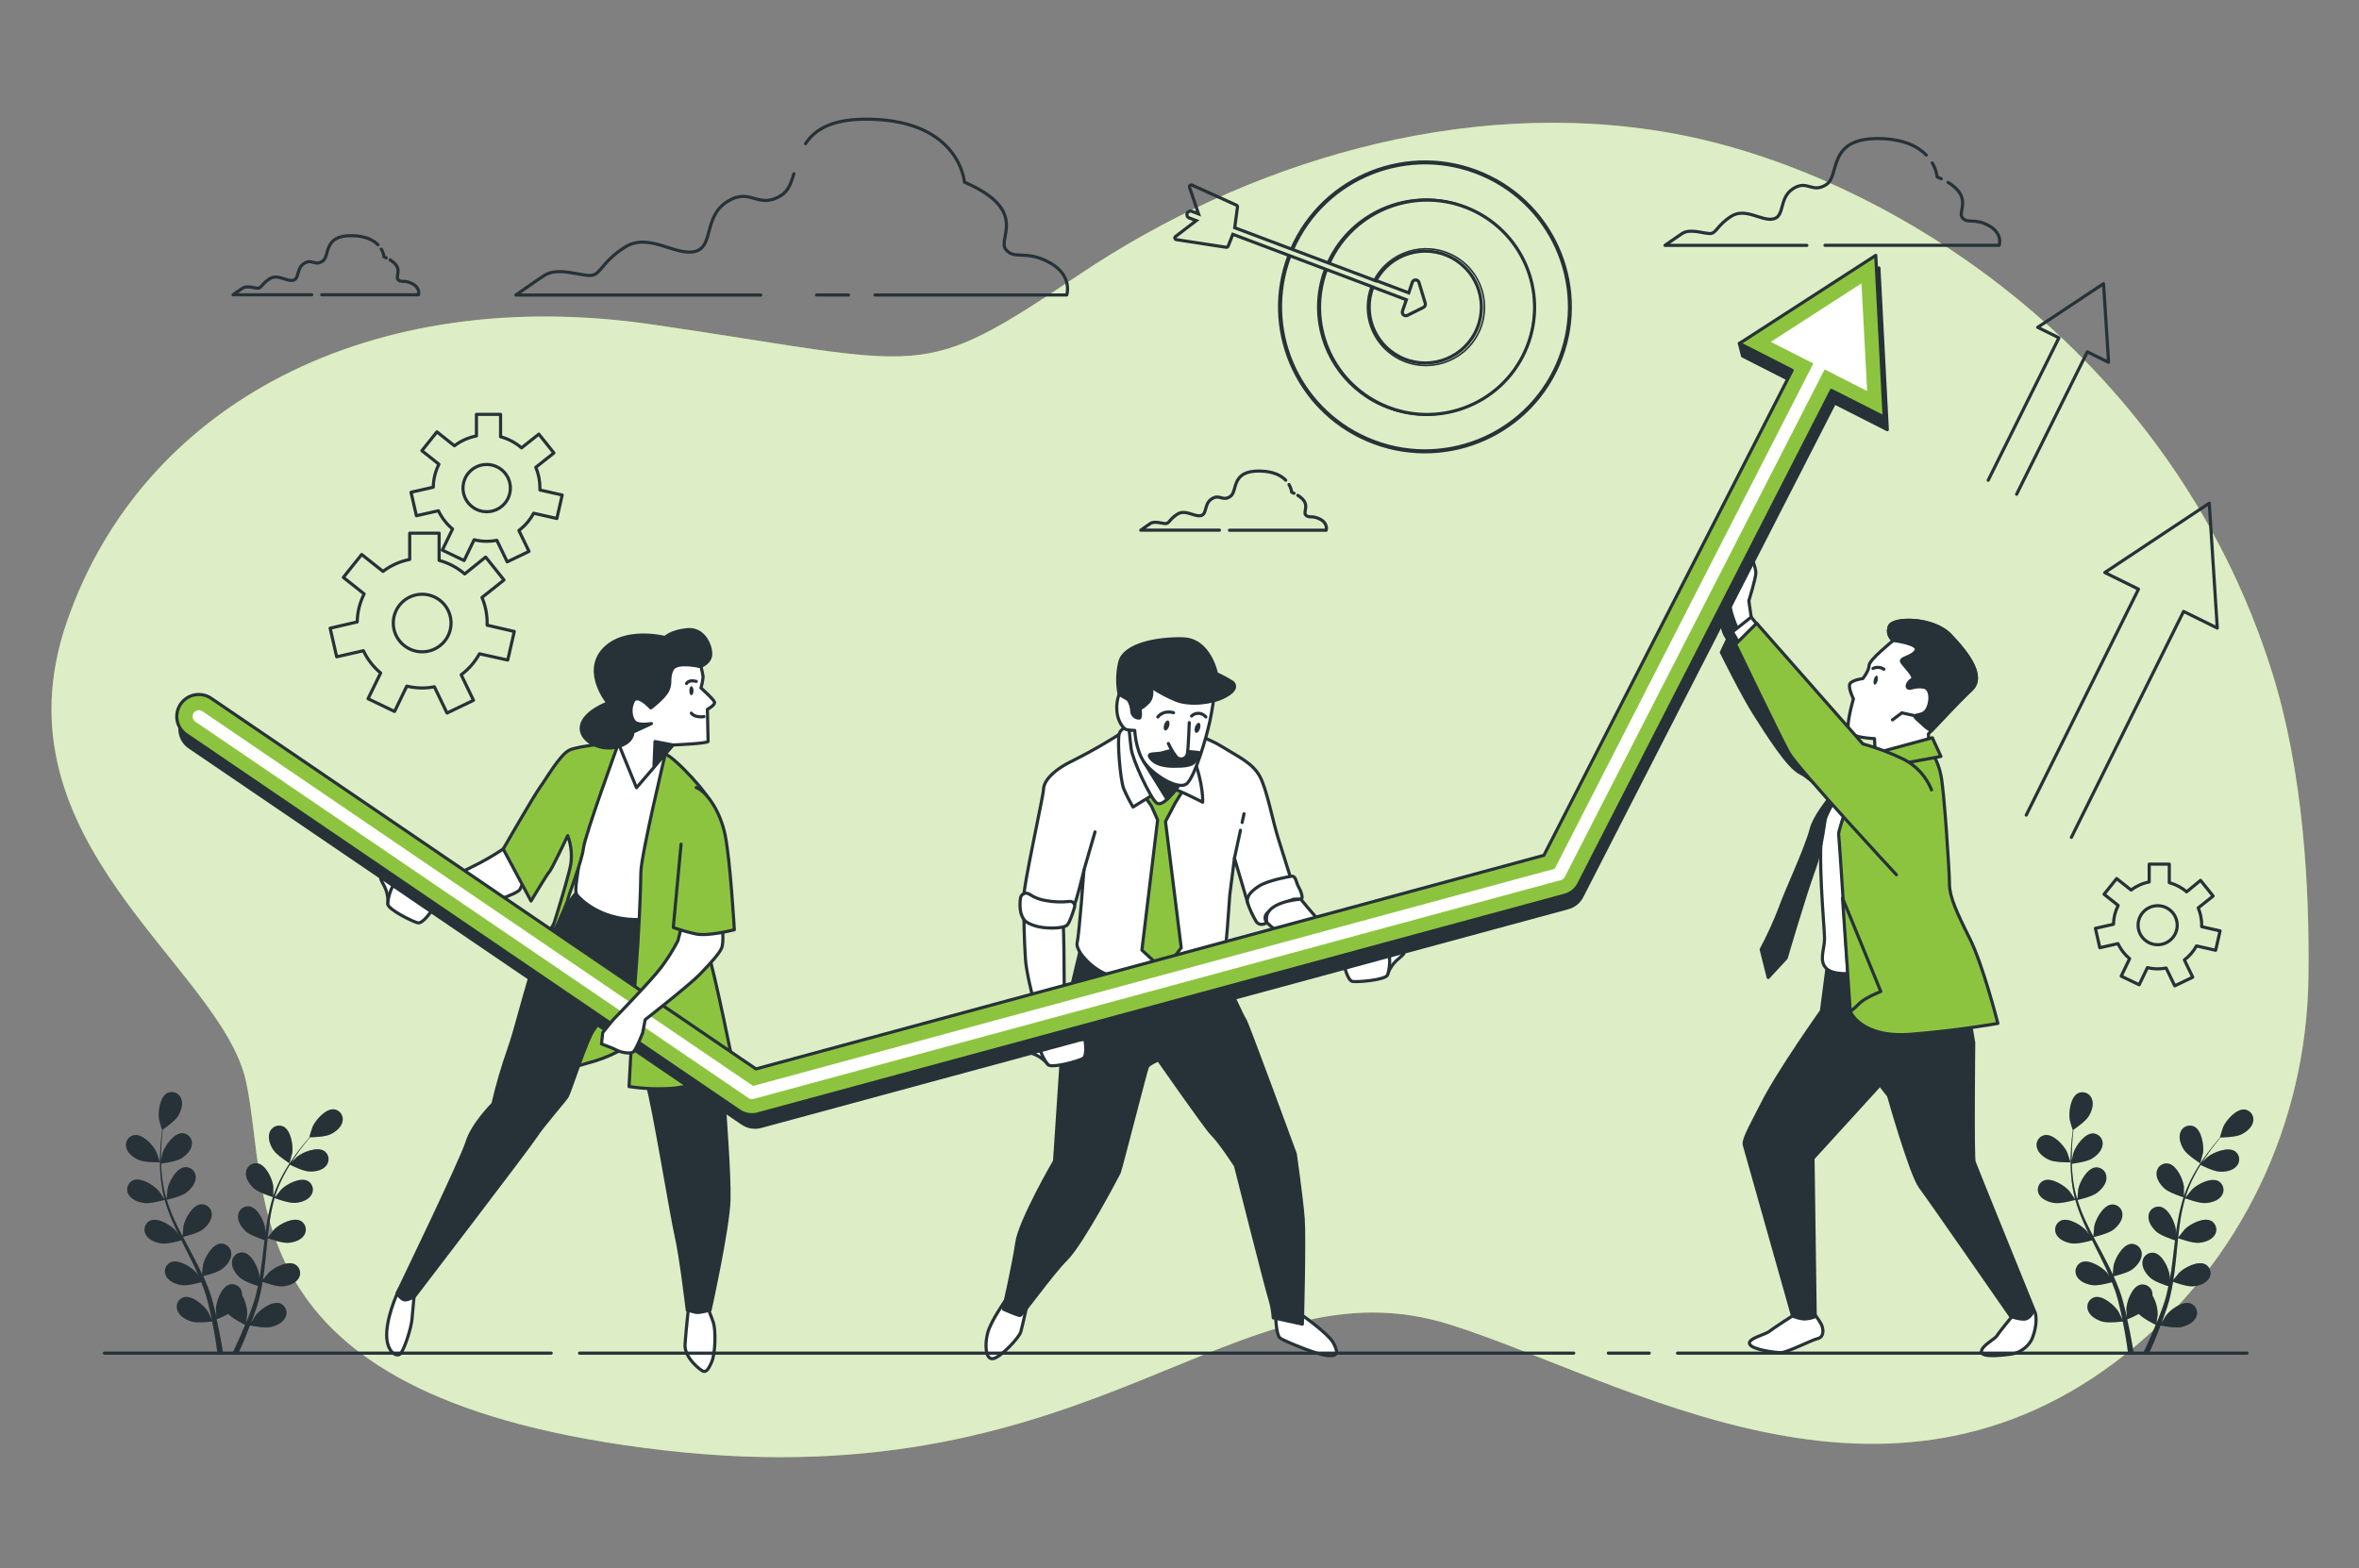 <?xml version="1.0" encoding="UTF-8"?> <svg xmlns="http://www.w3.org/2000/svg" xmlns:xlink="http://www.w3.org/1999/xlink" width="555" height="369" xml:space="preserve" overflow="hidden"><rect width="100%" height="100%" fill="#808080" stroke="none"/><g transform="translate(-685 -214)"><path d="M498.888 318.395C525.618 296.993 541.006 264.433 541.478 230.182 541.781 208.588 540.231 181.474 532.976 158.257 509.05 81.704 441.464 40.177 392.018 31.321 342.572 22.465 291.65 38.701 253.274 64.531 214.898 90.361 218.588 85.933 152.906 76.339 87.224 66.745 33.35 94.789 15.638 146.449-2.074 198.109 51.8 227.385 57.704 254.448 63.608 281.51 53.276 329.473 155.858 341.281 258.44 353.089 289.436 295.525 340.358 311.761 381.332 324.831 442.379 363.701 498.888 318.395Z" fill="#8DC43F" transform="matrix(1.003 0 0 1 685 214)"></path><path d="M498.888 318.395C525.618 296.993 541.006 264.433 541.478 230.182 541.781 208.588 540.231 181.474 532.976 158.257 509.05 81.704 441.464 40.177 392.018 31.321 342.572 22.465 291.65 38.701 253.274 64.531 214.898 90.361 218.588 85.933 152.906 76.339 87.224 66.745 33.35 94.789 15.638 146.449-2.074 198.109 51.8 227.385 57.704 254.448 63.608 281.51 53.276 329.473 155.858 341.281 258.44 353.089 289.436 295.525 340.358 311.761 381.332 324.831 442.379 363.701 498.888 318.395Z" fill="#FFFFFF" fill-opacity="0.7" transform="matrix(1.003 0 0 1 685 214)"></path><path d="M88.663 57.608C87.623 56.531 85.815 55.535 82.678 55.453 75.63 55.284 77.512 60.273 75.63 61.475 73.748 62.678 73.224 60.789 71.328 61.992 69.431 63.195 70.294 65.601 68.752 65.948 67.21 66.294 65.143 64.398 63.247 65.601 61.35 66.804 61.357 67.815 60.494 67.815 59.63 67.815 57.918 67.129 56.885 67.815 55.852 68.501 54.671 69.365 54.671 69.365L73.121 69.365" stroke="#263238" stroke-width="0.738" stroke-linecap="round" stroke-linejoin="round" fill="none" transform="matrix(1.003 0 0 1 685 214)"></path><path d="M90.604 60.686 90.073 60.442C89.99 59.799 89.774 59.181 89.438 58.627" stroke="#263238" stroke-width="0.738" stroke-linecap="round" stroke-linejoin="round" fill="none" transform="matrix(1.003 0 0 1 685 214)"></path><path d="M75.475 69.372 98.154 69.372C98.154 69.372 98.671 67.822 96.781 66.789 94.892 65.756 94.029 66.619 93.342 65.756 92.656 64.892 94.707 63.136 91.505 61.158" stroke="#263238" stroke-width="0.738" stroke-linecap="round" stroke-linejoin="round" fill="none" transform="matrix(1.003 0 0 1 685 214)"></path><path d="M301.584 112.995C300.536 111.91 298.728 110.914 295.591 110.84 288.543 110.67 290.425 115.652 288.543 116.855 286.661 118.058 286.137 116.169 284.248 117.372 282.359 118.574 283.215 120.988 281.665 121.327 280.115 121.667 278.056 119.777 276.167 120.988 274.278 122.198 274.27 123.202 273.414 123.202 272.558 123.202 270.831 122.515 269.805 123.202 268.78 123.888 267.591 124.752 267.591 124.752L286.041 124.752" stroke="#263238" stroke-width="0.738" stroke-linecap="round" stroke-linejoin="round" fill="none" transform="matrix(1.003 0 0 1 685 214)"></path><path d="M303.525 116.073 302.986 115.829C302.904 115.186 302.688 114.567 302.351 114.014" stroke="#263238" stroke-width="0.738" stroke-linecap="round" stroke-linejoin="round" fill="none" transform="matrix(1.003 0 0 1 685 214)"></path><path d="M288.396 124.766 311.067 124.766C311.067 124.766 311.584 123.216 309.694 122.191 307.805 121.165 306.942 122.014 306.255 121.157 305.569 120.301 307.621 118.538 304.418 116.56" stroke="#263238" stroke-width="0.738" stroke-linecap="round" stroke-linejoin="round" fill="none" transform="matrix(1.003 0 0 1 685 214)"></path><path d="M451.848 36.494C449.973 34.546 446.682 32.752 441.058 32.612 428.35 32.302 431.73 41.328 428.35 43.461 424.97 45.594 424.01 42.221 420.601 44.391 417.191 46.56 418.741 50.9 415.959 51.52 413.177 52.14 409.45 48.708 406.04 50.922 402.631 53.136 402.631 54.952 401.081 54.952 399.531 54.952 396.431 53.712 394.572 54.952 392.712 56.191 390.542 57.741 390.542 57.741L423.819 57.741" stroke="#263238" stroke-width="0.738" stroke-linecap="round" stroke-linejoin="round" fill="none" transform="matrix(1.003 0 0 1 685 214)"></path><path d="M455.346 42.066C455.043 41.918 454.726 41.771 454.387 41.623 454.236 40.466 453.847 39.352 453.243 38.354" stroke="#263238" stroke-width="0.738" stroke-linecap="round" stroke-linejoin="round" fill="none" transform="matrix(1.003 0 0 1 685 214)"></path><path d="M428.077 57.719 468.947 57.719C468.947 57.719 469.877 54.929 466.468 53.07 463.058 51.21 461.516 52.76 460.276 51.21 459.169 49.83 462.733 46.487 456.962 42.922" stroke="#263238" stroke-width="0.738" stroke-linecap="round" stroke-linejoin="round" fill="none" transform="matrix(1.003 0 0 1 685 214)"></path><path d="M205.26 69.416 250.219 69.416C250.219 69.416 251.754 64.819 246.13 61.756 240.507 58.693 237.961 61.247 235.916 58.693 233.872 56.14 241.54 49.498 226.219 42.863 226.219 42.863 225.193 28.561 204.256 28.051 195.223 27.83 191.135 30.465 188.95 33.815" stroke="#263238" stroke-width="0.738" stroke-linecap="round" stroke-linejoin="round" fill="none" transform="matrix(1.003 0 0 1 685 214)"></path><path d="M191.541 69.416 199.024 69.416" stroke="#263238" stroke-width="0.738" stroke-linecap="round" stroke-linejoin="round" fill="none" transform="matrix(1.003 0 0 1 685 214)"></path><path d="M186.227 40.87C185.585 43.047 184.891 44.929 183.319 45.926 177.703 49.498 176.175 43.882 170.552 47.461 164.928 51.04 167.526 58.184 162.899 59.202 158.271 60.221 152.168 54.612 146.552 58.184 140.936 61.756 140.936 64.826 138.382 64.826 135.829 64.826 130.722 62.789 127.659 64.826 124.597 66.863 121.017 69.424 121.017 69.424L178.441 69.424" stroke="#263238" stroke-width="0.738" stroke-linecap="round" stroke-linejoin="round" fill="none" transform="matrix(1.003 0 0 1 685 214)"></path><path d="M485.87 197.039 512.194 143.873 520.098 147.785 518.216 118.405 493.715 134.722 501.619 138.633 475.287 191.799" stroke="#263238" stroke-width="0.738" stroke-linecap="round" stroke-linejoin="round" fill="none" transform="matrix(1.003 0 0 1 685 214)"></path><path d="M473.028 116.301 489.619 82.796 494.6 85.261 493.419 66.745 477.973 77.025 482.955 79.49 466.364 113.003" stroke="#263238" stroke-width="0.738" stroke-linecap="round" stroke-linejoin="round" fill="none" transform="matrix(1.003 0 0 1 685 214)"></path><path d="M303.193 58.671C310.666 41.516 330.631 33.667 347.786 41.141 364.942 48.614 372.79 68.579 365.317 85.734 357.844 102.89 337.878 110.738 320.723 103.265 304.161 96.05 296.173 77.11 302.565 60.213" stroke="#263238" stroke-width="0.738" stroke-miterlimit="10" fill="none" transform="matrix(1.003 0 0 1 685 214)"></path><path d="M302.809 58.531C310.365 41.172 330.563 33.225 347.922 40.781 365.281 48.337 373.228 68.535 365.672 85.894 358.115 103.254 337.918 111.2 320.558 103.644 303.793 96.346 295.706 77.173 302.181 60.073" stroke="#263238" stroke-width="0.369" stroke-miterlimit="10" fill="none" transform="matrix(1.003 0 0 1 685 214)"></path><path d="M311.768 61.911C317.51 49.223 332.451 43.592 345.14 49.334 357.828 55.077 363.459 70.018 357.716 82.706 351.974 95.395 337.033 101.025 324.344 95.282 312.243 89.806 306.466 75.881 311.133 63.446" stroke="#263238" stroke-width="0.738" stroke-miterlimit="10" fill="none" transform="matrix(1.003 0 0 1 685 214)"></path><path d="M311.384 61.763C317.182 49.002 332.228 43.357 344.989 49.155 357.751 54.953 363.396 69.998 357.598 82.759 351.8 95.521 336.755 101.167 323.993 95.368 314.931 91.251 309.113 82.218 309.111 72.265 309.105 69.201 309.66 66.162 310.75 63.298" stroke="#263238" stroke-width="0.369" stroke-miterlimit="10" fill="none" transform="matrix(1.003 0 0 1 685 214)"></path><path d="M322.705 66.073C326.119 59.658 334.087 57.225 340.503 60.639 346.918 64.053 349.351 72.022 345.938 78.437 342.523 84.852 334.555 87.285 328.139 83.871 322.29 80.758 319.668 73.781 322.019 67.586L322.019 67.52" stroke="#263238" stroke-width="0.738" stroke-miterlimit="10" fill="none" transform="matrix(1.003 0 0 1 685 214)"></path><path d="M322.174 66.206 322.329 65.896 322.329 65.896C325.851 59.183 334.149 56.597 340.862 60.12 347.575 63.642 350.161 71.94 346.639 78.653 343.116 85.366 334.818 87.952 328.105 84.429 323.584 82.057 320.753 77.371 320.757 72.265 320.754 70.608 321.054 68.965 321.643 67.416" stroke="#263238" stroke-width="0.369" stroke-miterlimit="10" fill="none" transform="matrix(1.003 0 0 1 685 214)"></path><path d="M322.927 66.117 322.816 66.117 322.72 66.081 322.336 65.933 322.336 65.933 311.775 61.948 311.392 61.8 303.2 58.708 302.816 58.568 289.621 53.586 290.27 48.715C290.295 48.532 290.196 48.354 290.027 48.28L279.584 43.542C279.371 43.449 279.123 43.546 279.03 43.759 278.988 43.854 278.983 43.96 279.016 44.059L281.134 50.332 279.577 49.741C279.156 49.554 278.663 49.744 278.476 50.165 278.289 50.586 278.479 51.079 278.901 51.266 278.929 51.278 278.957 51.289 278.986 51.298L280.61 51.911 275.739 55.653C275.606 55.754 275.548 55.926 275.591 56.088 275.632 56.249 275.766 56.368 275.931 56.391L287.628 58.191 287.687 58.191C287.86 58.191 288.015 58.086 288.078 57.926L289.178 55.136 302.181 60.044 302.565 60.184 310.75 63.269 311.133 63.416 321.65 67.387 322.034 67.527 322.344 67.645" stroke="#263238" stroke-width="0.738" stroke-miterlimit="10" fill="none" transform="matrix(1.003 0 0 1 685 214)"></path><path d="M322.705 66.073 322.816 66.073 322.927 66.073 330.447 68.914 331.273 66.435C331.385 66.097 331.7 65.868 332.056 65.867L332.056 65.867C332.417 65.873 332.732 66.111 332.838 66.457L334.314 71.343C334.43 71.73 334.253 72.146 333.893 72.331L330.13 74.206C330.015 74.264 329.889 74.294 329.761 74.294 329.561 74.296 329.366 74.225 329.214 74.095 328.964 73.872 328.868 73.522 328.971 73.202L329.886 70.538 322.344 67.675C322.237 67.635 322.141 67.572 322.063 67.49" stroke="#263238" stroke-width="0.738" stroke-miterlimit="10" fill="none" transform="matrix(1.003 0 0 1 685 214)"></path><path d="M112.456 153.843 119.098 155.319 120.633 148.589 114.265 147.113C114.265 146.928 114.265 146.737 114.265 146.545 114.268 144.5 113.856 142.477 113.054 140.596L118.22 136.478 113.918 131.084 109.003 135.054C107.27 133.551 105.218 132.461 103.003 131.866L103.003 125.46 96.102 125.46 96.102 131.644C93.825 132.087 91.681 133.049 89.837 134.456L84.841 130.471 80.538 135.866 85.416 139.755C84.382 141.8 83.827 144.054 83.793 146.345L77.438 147.821 78.973 154.552 85.239 153.12C86.189 155.141 87.57 156.929 89.283 158.36L86.331 164.419 92.553 167.415 95.423 161.452C97.544 161.975 99.752 162.028 101.896 161.607L104.848 167.784 111.069 164.788 108.176 158.781C109.942 157.463 111.402 155.779 112.456 153.843ZM92.25 146.604C92.25 142.862 95.283 139.829 99.025 139.829 102.766 139.829 105.8 142.862 105.8 146.604 105.8 150.345 102.766 153.379 99.025 153.379 95.283 153.379 92.25 150.345 92.25 146.604Z" stroke="#263238" stroke-width="0.738" stroke-linecap="round" stroke-linejoin="round" fill="none" transform="matrix(1.003 0 0 1 685 214)"></path><path d="M515.22 222.581 519.714 223.607 520.755 219.046 516.438 218.057C516.438 217.931 516.438 217.799 516.438 217.673 516.441 216.286 516.165 214.914 515.626 213.636L519.124 210.847 516.172 207.157 512.91 209.858C511.737 208.839 510.345 208.102 508.844 207.703L508.844 203.341 504.128 203.341 504.128 207.526C502.585 207.83 501.134 208.484 499.884 209.437L496.497 206.736 493.545 210.426 496.851 213.061C496.154 214.434 495.778 215.948 495.751 217.489L491.508 218.448 492.549 223.009 496.799 222.042C497.444 223.41 498.378 224.621 499.537 225.592L497.56 229.695 501.774 231.725 503.722 227.68C504.514 227.879 505.326 227.981 506.143 227.983 506.802 227.979 507.458 227.915 508.106 227.791L510.12 231.976 514.342 229.946 512.379 225.88C513.546 224.991 514.514 223.867 515.22 222.581ZM501.523 217.71C501.523 215.175 503.578 213.12 506.113 213.12 508.648 213.12 510.703 215.175 510.703 217.71 510.703 220.245 508.648 222.3 506.113 222.3 503.578 222.3 501.523 220.245 501.523 217.71Z" stroke="#263238" stroke-width="0.738" stroke-linecap="round" stroke-linejoin="round" fill="none" transform="matrix(1.003 0 0 1 685 214)"></path><path d="M125.172 120.766 130.619 122.006 131.873 116.486 126.648 115.298C126.648 115.143 126.648 114.988 126.648 114.833 126.659 113.16 126.329 111.504 125.681 109.962L129.925 106.582 126.397 102.154 122.338 105.386C120.915 104.155 119.233 103.262 117.416 102.774L117.416 97.497 111.755 97.497 111.755 102.582C109.879 102.944 108.11 103.735 106.589 104.892L102.486 101.623 98.958 106.051 102.958 109.239C102.113 110.916 101.659 112.763 101.63 114.641L96.412 115.836 97.674 121.357 102.84 120.183C103.618 121.839 104.749 123.306 106.154 124.478L103.755 129.445 108.862 131.903 111.217 127.01C112.183 127.248 113.174 127.37 114.169 127.371 114.966 127.37 115.762 127.294 116.545 127.143L118.98 132.205 124.087 129.748 121.711 124.825C123.146 123.739 124.326 122.354 125.172 120.766ZM108.604 114.862C108.6 111.793 111.084 109.302 114.154 109.298 117.223 109.293 119.714 111.778 119.718 114.848 119.723 117.917 117.238 120.408 114.169 120.412 114.166 120.412 114.163 120.412 114.161 120.412 111.092 120.412 108.604 117.924 108.604 114.855 108.604 114.848 108.604 114.84 108.604 114.833Z" stroke="#263238" stroke-width="0.738" stroke-linecap="round" stroke-linejoin="round" fill="none" transform="matrix(1.003 0 0 1 685 214)"></path><path d="M420.475 309.628C420.475 309.628 415.892 312.58 414.977 313.318 414.062 314.056 409.848 314.971 410.402 316.27 410.955 317.569 416.262 318.285 417.73 318.285 419.199 318.285 424.867 315.333 426.335 314.993 427.804 314.654 427.811 312.978 427.25 311.694 426.645 310.568 425.901 309.522 425.036 308.58L421.191 309.68Z" stroke="#263238" stroke-width="0.738" stroke-linecap="round" stroke-linejoin="round" fill="#FFFFFF" transform="matrix(1.003 0 0 1 685 214)"></path><path d="M472.49 309.126C472.49 309.126 469.006 313.34 468.46 314.255 467.914 315.17 464.77 316.632 464.77 318.1 464.77 319.569 470.084 318.838 471.73 318.646 473.736 318.334 475.49 317.122 476.49 315.355 477.412 313.517 478.143 309.672 477.043 308.211 475.944 306.75 472.49 309.126 472.49 309.126Z" stroke="#263238" stroke-width="0.738" stroke-linecap="round" stroke-linejoin="round" fill="#FFFFFF" transform="matrix(1.003 0 0 1 685 214)"></path><path d="M428.534 227.99 428.387 229.097 427.25 237.88C427.25 237.88 417.066 252.263 413.339 259.754 411.435 263.577 408.778 268.115 409.147 269.392L420.475 309.628C421.334 310.049 422.267 310.3 423.221 310.366 424.1 310.336 424.967 310.15 425.782 309.82L425.265 272.58 440.984 255.289 442.999 257.85C442.999 257.85 448.217 276.359 450.416 279.289 452.615 282.219 471.582 309.672 471.582 309.672 472.559 310.128 473.619 310.379 474.696 310.41 476.349 310.41 477.08 308.196 477.08 308.196 477.08 308.196 463.434 274.506 463.058 273.407 462.682 272.307 462.962 245.363 462.962 245.363L460.748 232.359 458.187 224.116C458.187 224.116 453.427 225.4 445.368 225.031 437.309 224.662 429.619 224.116 429.619 224.116Z" stroke="#263238" stroke-width="0.738" stroke-linecap="round" stroke-linejoin="round" fill="#263238" transform="matrix(1.003 0 0 1 685 214)"></path><path d="M406.918 139.718C406.918 139.718 404.358 143.563 403.966 145.947 403.814 147.533 404.273 149.117 405.251 150.375L403.775 153.489C403.775 153.489 408.719 163.563 411.649 168.139 414.579 172.714 419.339 180.411 422.269 181.88 425.199 183.349 430.874 189.386 430.874 189.386L434.173 182.242C434.173 182.242 424.505 170.116 418.446 161.696 414.783 156.584 411.419 151.263 408.372 145.762 408.366 144.168 408.49 142.576 408.741 141.002 408.981 139.61 409.102 138.201 409.103 136.788Z" stroke="#263238" stroke-width="0.738" stroke-linecap="round" stroke-linejoin="round" fill="#263238" transform="matrix(1.003 0 0 1 685 214)"></path><path d="M436.593 179.459C436.593 179.459 429.081 188.434 427.619 194.293 426.158 200.153 427.981 218.286 427.981 220.861 427.981 223.437 426.505 226.175 428.534 228.005 430.564 229.835 436.593 228.92 438.785 228.743 440.977 228.566 451.427 228.743 454.542 227.821 457.656 226.898 459.117 225.607 459.117 223.429 459.117 221.252 455.272 203.836 454.689 200.906 454.106 197.976 456.165 187.902 453.412 183.135 450.66 178.367 441.9 177.629 436.593 179.459Z" stroke="#263238" stroke-width="0.738" stroke-linecap="round" stroke-linejoin="round" fill="#FFFFFF" transform="matrix(1.003 0 0 1 685 214)"></path><path d="M435.309 180.744C435.309 180.744 426.151 190.079 424.867 195.024 423.582 199.968 419.007 209.496 417.546 213.71 416.273 217.034 414.794 220.275 413.118 223.415L414.763 230.005 418.977 225.429C418.977 225.429 423.191 210.957 425.391 204.913 427.59 198.869 427.951 193.194 428.343 191.548 428.734 189.902 435.309 180.744 435.309 180.744Z" stroke="#263238" stroke-width="0.738" stroke-linecap="round" stroke-linejoin="round" fill="#263238" transform="matrix(1.003 0 0 1 685 214)"></path><path d="M436.593 180.19C436.593 180.19 431.095 195.208 431.28 196.308 431.464 197.408 434.025 238.064 434.025 238.064 434.025 238.064 436.593 244.293 448.128 243.378 459.663 242.463 468.63 240.809 468.63 240.809 468.63 240.809 465.154 227.075 462.04 220.846 458.925 214.618 457.28 210.957 457.28 208.027 457.28 205.098 455.995 185.504 455.265 182.389 454.946 180.79 454.389 179.248 453.612 177.814L452.519 176.899Z" stroke="#263238" stroke-width="0.738" stroke-linecap="round" stroke-linejoin="round" fill="#8DC43F" transform="matrix(1.003 0 0 1 685 214)"></path><path d="M432.195 211.326 441.169 233.304C441.169 233.304 437.479 234.78 436.224 236.049 435.521 236.758 434.782 237.43 434.01 238.064Z" stroke="#263238" stroke-width="0.738" stroke-linecap="round" stroke-linejoin="round" fill="#8DC43F" transform="matrix(1.003 0 0 1 685 214)"></path><path d="M444.099 150.707C444.099 150.707 438.424 155.283 438.424 156.567 438.424 157.851 436.948 159.681 436.948 159.681 436.948 159.681 433.996 160.05 433.833 161.157 433.671 162.264 434.748 164.456 434.748 164.456 434.748 164.456 432.918 170.685 433.656 172.146 434.394 173.607 439.693 173.799 439.693 173.799L439.878 177.828 452.519 175.814 452.335 172.699C452.335 172.699 459.11 165.371 462.409 162.257 465.707 159.142 461.494 153.652 457.464 149.438 453.435 145.224 443.907 145.224 443.176 147.423 442.711 148.601 443.089 149.944 444.099 150.707Z" stroke="#263238" stroke-width="0.738" stroke-linecap="round" stroke-linejoin="round" fill="#FFFFFF" transform="matrix(1.003 0 0 1 685 214)"></path><path d="M439.339 157.297C440.162 156.888 441.143 156.959 441.9 157.482" stroke="#263238" stroke-width="0.738" stroke-linecap="round" stroke-linejoin="round" fill="none" transform="matrix(1.003 0 0 1 685 214)"></path><path d="M439.531 159.939C439.39 160.53 439.479 161.061 439.723 161.113 439.966 161.164 440.283 160.744 440.424 160.153 440.564 159.563 440.475 159.039 440.232 158.98 439.988 158.921 439.671 159.349 439.531 159.939Z" fill="#263238" transform="matrix(1.003 0 0 1 685 214)"></path><path d="M457.471 149.423C453.442 145.209 443.914 145.209 443.184 147.408 442.71 148.588 443.085 149.939 444.099 150.707 444.099 150.707 450.328 151.445 449.412 153.091 448.497 154.736 445.383 154.736 446.114 155.836 446.844 156.936 449.412 159.312 448.497 159.866 447.582 160.419 447.021 161.511 447.582 161.88 448.143 162.249 449.058 161.327 451.272 161.696 453.486 162.065 452.918 167.187 450.903 167.925 448.888 168.663 447.951 167.74 451.641 171.039 452.074 171.418 452.576 171.714 453.117 171.91 454.947 169.939 459.826 164.744 462.468 162.242 465.678 159.128 461.501 153.637 457.471 149.423Z" stroke="#263238" stroke-width="0.738" stroke-linecap="round" stroke-linejoin="round" fill="#263238" transform="matrix(1.003 0 0 1 685 214)"></path><path d="M449.412 168.471 446.114 167.74 443.914 169.386" stroke="#263238" stroke-width="0.738" stroke-linecap="round" stroke-linejoin="round" fill="none" transform="matrix(1.003 0 0 1 685 214)"></path><path d="M453.257 173.6 436.409 178.175 435.309 181.659 455.272 177.998 453.257 173.6Z" stroke="#263238" stroke-width="0.738" stroke-linecap="round" stroke-linejoin="round" fill="#8DC43F" transform="matrix(1.003 0 0 1 685 214)"></path><path d="M410.771 145.209 410.217 141.364C410.217 141.364 411.863 136.058 411.863 134.774 411.863 133.489 410.586 130.56 410.586 129.829 410.586 129.098 409.487 127.999 409.11 129.46 408.734 130.921 408.011 136.419 408.011 136.419 408.011 136.419 405.634 140.449 405.797 142.464 405.959 144.478 407.804 148.692 407.804 148.692L411.103 146.677Z" stroke="#263238" stroke-width="0.738" stroke-linecap="round" stroke-linejoin="round" fill="#FFFFFF" transform="matrix(1.003 0 0 1 685 214)"></path><path d="M413.147 148.146 410.771 145.209 406.372 148.692 408.933 153.091 413.147 148.146Z" stroke="#263238" stroke-width="0.738" stroke-linecap="round" stroke-linejoin="round" fill="#FFFFFF" transform="matrix(1.003 0 0 1 685 214)"></path><path d="M453.073 185.873C451.858 182.801 449.583 180.267 446.66 178.729 443.546 177.201 440.297 175.966 436.955 175.039L412.048 146.655 407.103 151.6C407.103 151.6 417.546 173.393 419.56 177.054 421.575 180.714 444.829 205.836 444.829 205.836" stroke="#263238" stroke-width="0.738" stroke-linecap="round" stroke-linejoin="round" fill="#8DC43F" transform="matrix(1.003 0 0 1 685 214)"></path><path d="M235.931 305.857C235.931 305.857 232.426 310.838 231.688 313.606 230.95 316.373 231.134 320.063 232.979 319.694 234.824 319.325 239.068 314.713 239.437 313.421 239.806 312.13 241.097 306.226 241.097 306.226L236.669 305.857Z" stroke="#263238" stroke-width="0.738" stroke-linecap="round" stroke-linejoin="round" fill="#FFFFFF" transform="matrix(1.003 0 0 1 685 214)"></path><path d="M299.215 308.993C299.215 308.993 299.215 314.159 300.322 314.897 301.429 315.635 308.993 318.772 311.207 318.956 313.421 319.141 314.159 318.772 312.868 316.189 311.576 313.606 304.196 308.624 304.196 308.624Z" stroke="#263238" stroke-width="0.738" stroke-linecap="round" stroke-linejoin="round" fill="#FFFFFF" transform="matrix(1.003 0 0 1 685 214)"></path><path d="M253.828 221.725 249.584 239.621 247.37 273.2C247.37 273.2 239.252 287.222 238.514 292.388 237.776 297.554 235.378 308.071 235.378 308.071 235.378 308.071 238.699 309.547 239.252 309.547 239.806 309.547 246.448 299.953 250.138 296.263 253.828 292.573 262.13 276.706 262.499 275.968 262.868 275.23 268.772 251.798 269.141 251.06 269.51 250.322 271.724 249.4 271.724 249.4 271.724 249.4 282.839 265.377 284.182 266.721 286.329 268.868 289.805 274.307 289.805 274.307 289.805 274.307 297.37 304.381 297.923 305.857 298.324 307.24 298.571 308.663 298.661 310.1L305.488 311.576C305.488 311.576 306.041 291.466 305.672 286.669 305.303 281.872 303.827 271.54 303.827 271.54 303.827 271.54 292.573 240.728 292.019 239.99 291.466 239.252 288.145 231.872 288.145 231.872L287.038 224.861C280.548 226.68 273.718 226.933 267.112 225.599 256.042 223.385 253.828 221.725 253.828 221.725Z" stroke="#263238" stroke-width="0.738" stroke-linecap="round" stroke-linejoin="round" fill="#263238" transform="matrix(1.003 0 0 1 685 214)"></path><path d="M264.256 171.696C260.248 174.345 256.088 176.758 251.798 178.921 246.138 181.629 244.787 184.338 244.787 185.688 244.787 187.039 239.865 209.43 240.234 210.655 240.603 211.88 243.924 213.732 246.02 214.227 248.116 214.721 251.06 214.101 251.673 213.607 252.285 213.112 254.256 204.751 254.256 204.751 254.256 204.751 253.149 219.88 252.662 221.85 252.175 223.821 256.721 228.861 261.149 229.725 265.577 230.588 277.503 230.581 280.58 229.599 283.658 228.618 285.746 228.367 286.728 226.522 287.709 224.677 288.329 211.518 288.455 210.655 288.58 209.791 289.562 201.924 289.562 201.924L292.757 212.751 293.99 214.965C293.99 214.965 294.602 213.607 298.418 211.393 302.233 209.179 303.458 208.935 303.458 208.935 303.458 208.935 301.244 201.681 299.894 197.496 298.543 193.312 297.185 185.688 295.466 182.611 293.746 179.533 290.669 178.183 286.484 175.6 282.3 173.017 276.152 171.541 275.414 171.172 274.676 170.803 268.101 170.257 264.256 171.696Z" stroke="#263238" stroke-width="0.738" stroke-linecap="round" stroke-linejoin="round" fill="#FFFFFF" transform="matrix(1.003 0 0 1 685 214)"></path><path d="M254.256 204.751 256.854 195.754" stroke="#263238" stroke-width="0.738" stroke-linecap="round" stroke-linejoin="round" fill="none" transform="matrix(1.003 0 0 1 685 214)"></path><path d="M291.362 193.526 291.805 191.489" stroke="#263238" stroke-width="0.738" stroke-linecap="round" stroke-linejoin="round" fill="none" transform="matrix(1.003 0 0 1 685 214)"></path><path d="M289.562 201.924 290.971 195.371" stroke="#263238" stroke-width="0.738" stroke-linecap="round" stroke-linejoin="round" fill="none" transform="matrix(1.003 0 0 1 685 214)"></path><path d="M267.481 185.932 270.064 189.622 271.54 192.943 267.85 223.57 273.016 228.367 277.075 223.016 273.385 193.312 275.599 189.068 278.543 184.249 273.2 181.135 267.481 185.932Z" stroke="#263238" stroke-width="0.738" stroke-linecap="round" stroke-linejoin="round" fill="#8DC43F" transform="matrix(1.003 0 0 1 685 214)"></path><path d="M265.68 170.375C265.68 170.375 263.119 171.046 262.558 172.589 261.997 174.131 262.78 183.518 263.562 185.526 264.199 187.034 264.938 188.496 265.776 189.902 265.776 189.902 272.625 185.526 273.85 185.304 275.075 185.083 282.108 188.766 282.108 188.766 282.108 188.766 282.329 184.411 279.894 178.279 277.458 172.146 271.776 168.685 269.296 168.456 267.819 168.333 266.406 169.082 265.68 170.375Z" stroke="#263238" stroke-width="0.738" stroke-linecap="round" stroke-linejoin="round" fill="#FFFFFF" transform="matrix(1.003 0 0 1 685 214)"></path><path d="M264.662 169.6C264.662 169.6 265.001 173.504 265.333 176.175 265.665 178.847 269.798 187.673 271.237 188.898 272.676 190.124 275.665 186.109 276.706 184.323 277.144 183.51 277.637 182.729 278.182 181.983 278.182 181.983 271.045 178.522 268.816 174.507 266.588 170.493 266.802 168.603 265.798 168.478 264.794 168.353 264.662 169.6 264.662 169.6Z" stroke="#263238" stroke-width="0.738" stroke-linecap="round" stroke-linejoin="round" fill="#FFFFFF" transform="matrix(1.003 0 0 1 685 214)"></path><path d="M268.263 179.194 273.746 188.05C273.746 188.05 276.27 185.718 276.698 184.36 277.126 183.002 268.263 179.194 268.263 179.194Z" stroke="#263238" stroke-width="0.738" stroke-linecap="round" stroke-linejoin="round" fill="#263238" transform="matrix(1.003 0 0 1 685 214)"></path><path d="M262.514 163.334C262.038 164.613 261.859 165.984 261.99 167.341 262.16 169.784 263.555 171.526 264.256 171.696 264.888 171.815 265.531 171.874 266.174 171.873 266.174 171.873 266.344 176.227 268.263 179.194 270.182 182.161 276.632 186.338 278.543 184.249 280.455 182.161 282.905 173.792 283.776 169.784 284.323 167.193 284.73 164.575 284.993 161.939L272.101 158.987 265.997 157.6Z" stroke="#263238" stroke-width="0.738" stroke-linecap="round" stroke-linejoin="round" fill="#FFFFFF" transform="matrix(1.003 0 0 1 685 214)"></path><path d="M270.005 161.622C270.005 161.622 270.706 163.888 269.311 165.312 267.916 166.736 267.392 166.707 267.392 166.707 267.392 166.707 267.739 168.972 267.215 168.972 266.27 168.989 265.49 168.236 265.473 167.291 265.473 167.268 265.473 167.246 265.473 167.223 265.428 166.289 265.127 165.385 264.603 164.611L262.514 163.393C262.008 160.856 262.065 158.238 262.684 155.725 263.732 151.718 271.222 150.146 277.503 150.323 283.783 150.5 285.34 158.515 285.34 158.515 286.669 159.116 287.951 159.815 289.178 160.604 289.702 161.128 290.226 162.345 287.259 163.917 284.292 165.489 279.067 166.006 275.931 164.788 273.853 163.936 271.867 162.876 270.005 161.622Z" stroke="#263238" stroke-width="0.738" stroke-linecap="round" stroke-linejoin="round" fill="#263238" transform="matrix(1.003 0 0 1 685 214)"></path><path d="M274.233 170.891C274.027 171.541 273.606 171.984 273.281 171.888 272.957 171.792 272.861 171.15 273.06 170.53 273.259 169.91 273.687 169.437 274.005 169.541 274.322 169.644 274.433 170.249 274.233 170.891Z" fill="#263238" transform="matrix(1.003 0 0 1 685 214)"></path><path d="M281.481 171.452C281.281 172.102 280.853 172.544 280.536 172.441 280.219 172.338 280.108 171.703 280.307 171.091 280.506 170.478 280.934 169.998 281.259 170.094 281.584 170.19 281.68 170.803 281.481 171.452Z" fill="#263238" transform="matrix(1.003 0 0 1 685 214)"></path><path d="M271.584 168.707C271.584 168.707 272.706 167.032 275.274 167.703" stroke="#263238" stroke-width="0.738" stroke-linecap="round" stroke-linejoin="round" fill="none" transform="matrix(1.003 0 0 1 685 214)"></path><path d="M279.503 168.478C280.412 167.613 281.851 167.648 282.716 168.558 282.762 168.606 282.805 168.655 282.846 168.707" stroke="#263238" stroke-width="0.738" stroke-linecap="round" stroke-linejoin="round" fill="none" transform="matrix(1.003 0 0 1 685 214)"></path><path d="M276.012 176.515C274.95 176.549 273.899 176.735 272.89 177.068 271.215 177.629 268.765 176.958 269.879 178.411 270.994 179.865 273.112 180.308 275.34 180.308 277.569 180.308 279.584 180.197 280.255 179.194 280.927 178.19 281.923 177.186 281.148 177.068 280.374 176.95 277.355 176.736 277.016 176.736 276.674 176.699 276.337 176.626 276.012 176.515Z" stroke="#263238" stroke-width="0.738" stroke-linecap="round" stroke-linejoin="round" fill="#263238" transform="matrix(1.003 0 0 1 685 214)"></path><path d="M278.964 170.043C278.964 170.043 278.743 176.175 278.521 177.297 278.424 178.107 277.689 178.684 276.88 178.586 276.461 178.536 276.083 178.308 275.842 177.961 275.134 177.029 274.535 176.019 274.056 174.95" stroke="#263238" stroke-width="0.738" stroke-linecap="round" stroke-linejoin="round" fill="#FFFFFF" transform="matrix(1.003 0 0 1 685 214)"></path><path d="M302.72 206.227C302.72 206.227 297.407 207.098 295.193 208.574 292.979 210.05 292.204 211.334 292.757 212.751 293.231 214.142 293.849 215.48 294.602 216.743 295.525 218.219 297.185 217.112 297.185 217.112 296.57 216.455 296.604 215.423 297.261 214.807 297.296 214.774 297.332 214.743 297.37 214.714 298.661 213.422 303.458 211.577 303.458 211.577L305.119 211.577C305.857 211.577 305.119 209.548 304.565 208.625 304.012 207.703 304.012 205.858 302.72 206.227Z" stroke="#263238" stroke-width="0.738" stroke-linecap="round" stroke-linejoin="round" fill="#FFFFFF" transform="matrix(1.003 0 0 1 685 214)"></path><path d="M240.175 215.083C240.175 215.083 240.175 220.433 240.544 225.784 240.913 231.134 245.341 246.079 245.341 246.079L249.769 244.972C249.769 244.972 249.584 230.95 249.584 226.522 249.584 222.094 249.4 216.743 249.4 216.743Z" stroke="#263238" stroke-width="0.738" stroke-linecap="round" stroke-linejoin="round" fill="#FFFFFF" transform="matrix(1.003 0 0 1 685 214)"></path><path d="M239.37 211.356C239.458 210.623 240.123 210.1 240.855 210.188 241.082 210.216 241.296 210.3 241.481 210.433 242.696 211.24 244.079 211.757 245.525 211.946 247.291 212.26 249.093 212.317 250.876 212.116 251.465 212.038 252.007 212.452 252.086 213.042 252.106 213.194 252.093 213.349 252.049 213.496 251.584 215.024 250.883 217.105 250.322 217.666 249.4 218.588 244.972 218.588 242.758 217.85 240.544 217.112 239.99 216.559 239.437 214.714 239.218 213.607 239.195 212.47 239.37 211.356Z" stroke="#263238" stroke-width="0.738" stroke-linecap="round" stroke-linejoin="round" fill="#FFFFFF" transform="matrix(1.003 0 0 1 685 214)"></path><path d="M325.414 229.474C325.834 228.133 326.597 226.924 327.628 225.968 329.288 224.492 330.026 224.123 328.366 223.939 326.705 223.754 324.676 226.337 324.676 226.337Z" stroke="#263238" stroke-width="0.738" stroke-linecap="round" stroke-linejoin="round" fill="#FFFFFF" transform="matrix(1.003 0 0 1 685 214)"></path><path d="M297.185 217.112C298.312 218.246 299.622 219.182 301.06 219.88 303.827 221.356 317.665 228.92 317.665 228.92L322.646 225.968C322.646 225.968 314.897 222.463 311.392 218.773 307.886 215.083 305.119 211.577 305.119 211.577 305.119 211.577 295.894 212.131 297.185 217.112Z" stroke="#263238" stroke-width="0.738" stroke-linecap="round" stroke-linejoin="round" fill="#FFFFFF" transform="matrix(1.003 0 0 1 685 214)"></path><path d="M315.266 226.891C315.266 226.891 316.004 230.765 317.296 230.95 318.587 231.134 324.86 230.581 325.414 229.474 325.967 228.367 326.336 224.492 325.414 224.308 324.491 224.123 315.266 226.891 315.266 226.891Z" stroke="#263238" stroke-width="0.738" stroke-linecap="round" stroke-linejoin="round" fill="#FFFFFF" transform="matrix(1.003 0 0 1 685 214)"></path><path d="M245.902 250.566C245.033 249.459 243.891 248.597 242.588 248.064 240.514 247.274 239.695 247.186 241.186 246.426 242.677 245.665 245.481 247.37 245.481 247.37Z" stroke="#263238" stroke-width="0.738" stroke-linecap="round" stroke-linejoin="round" fill="#FFFFFF" transform="matrix(1.003 0 0 1 685 214)"></path><path d="M254.477 244.566C254.477 244.566 255.156 248.448 254.012 249.075 252.868 249.702 246.809 251.4 245.894 250.551 244.979 249.702 243.267 246.212 244.071 245.717 244.876 245.223 254.477 244.566 254.477 244.566Z" stroke="#263238" stroke-width="0.738" stroke-linecap="round" stroke-linejoin="round" fill="#FFFFFF" transform="matrix(1.003 0 0 1 685 214)"></path><path d="M67.896 273.724C67.896 273.724 68.538 271.4 68.553 271.252 68.804 269.488 68.243 265.946 66.45 265.075 65.259 264.542 63.862 265.075 63.329 266.266 63.295 266.342 63.265 266.419 63.239 266.499 62.76 267.82 63.372 269.451 64.088 270.551 64.944 271.864 67.896 273.724 67.896 273.724Z" fill="#263238" transform="matrix(1.003 0 0 1 685 214)"></path><path d="M32.575 272.957C34.007 273.584 37.498 273.503 37.505 273.503 37.513 273.503 36.767 271.215 36.686 271.075 35.948 269.473 33.49 266.824 31.52 267.09 30.237 267.299 29.366 268.509 29.576 269.792 29.59 269.876 29.608 269.96 29.631 270.042 29.955 271.407 31.358 272.425 32.575 272.957Z" fill="#263238" transform="matrix(1.003 0 0 1 685 214)"></path><path d="M33.786 283.082C35.262 283.296 38.383 282.396 38.634 282.344 39.145 284.129 39.776 285.877 40.524 287.576 40.952 288.573 41.417 289.554 41.889 290.528 41.608 290.108 41.35 289.739 41.306 289.687 40.147 288.344 37.107 286.433 35.276 287.207 34.091 287.751 33.57 289.153 34.113 290.338 34.148 290.413 34.186 290.487 34.228 290.558 34.907 291.79 36.531 292.396 37.845 292.587 39.158 292.779 41.852 292.063 42.553 291.849 42.745 292.226 42.922 292.587 43.114 292.979 44.014 294.779 44.929 296.573 45.763 298.351 46.059 298.979 46.324 299.613 46.597 300.241 46.346 299.872 46.125 299.562 46.088 299.503 44.929 298.159 41.889 296.241 40.059 297.023 38.874 297.568 38.355 298.97 38.901 300.156 38.934 300.227 38.971 300.297 39.011 300.366 39.69 301.591 41.313 302.204 42.627 302.395 43.941 302.587 46.368 301.938 47.21 301.709 47.468 302.359 47.727 303.015 47.948 303.657 48.088 304.1 48.25 304.521 48.368 304.971 48.487 305.421 48.619 305.857 48.737 306.292 48.944 307.148 49.158 308.019 49.335 308.86 49.468 309.436 49.579 309.99 49.69 310.55 49.402 309.923 48.819 308.705 48.76 308.609 47.808 307.133 45.07 304.75 43.166 305.237 41.915 305.593 41.191 306.896 41.547 308.146 41.571 308.229 41.598 308.309 41.631 308.388 42.11 309.709 43.623 310.558 44.892 310.949 46.287 311.377 49.387 310.986 49.771 310.949 49.955 311.871 50.125 312.772 50.28 313.628 50.59 315.406 50.833 317.015 51.018 318.388L52.317 318.388C52.095 316.964 51.808 315.281 51.439 313.406 51.254 312.469 51.033 311.466 50.804 310.454 51.736 310.081 52.646 309.652 53.527 309.17 54.546 310.277 57.158 311.569 57.498 311.731 57.143 312.602 56.76 313.451 56.442 314.248 55.763 315.805 55.114 317.2 54.538 318.395L55.94 318.395C56.435 317.303 56.974 316.063 57.527 314.705 57.889 313.82 58.265 312.86 58.634 311.879 59.011 311.96 62.073 312.58 63.505 312.255 64.796 311.967 66.368 311.237 66.951 309.953 67.53 308.788 67.055 307.375 65.891 306.797 65.823 306.763 65.753 306.733 65.682 306.705 63.8 306.071 60.914 308.181 59.859 309.657 59.8 309.746 59.224 310.735 58.87 311.362 59.025 310.964 59.173 310.573 59.32 310.159 59.623 309.333 59.904 308.506 60.199 307.621L60.597 306.3C60.737 305.864 60.826 305.384 60.951 304.919 61.21 303.842 61.416 302.705 61.601 301.621 62.339 301.879 64.885 302.779 66.221 302.683 67.556 302.587 69.173 302.1 69.97 300.927 70.718 299.863 70.463 298.395 69.399 297.646 69.329 297.597 69.256 297.551 69.18 297.51 67.409 296.595 64.236 298.248 62.981 299.532 62.9 299.613 62.095 300.61 61.667 301.17 61.771 300.499 61.881 299.827 61.962 299.141 62.206 297.17 62.398 295.163 62.59 293.163 62.649 292.551 62.715 291.938 62.782 291.333 63.033 291.429 66.066 292.551 67.556 292.447 68.885 292.359 70.545 291.872 71.313 290.691 72.06 289.627 71.802 288.158 70.737 287.412 70.666 287.362 70.592 287.316 70.516 287.274 68.752 286.359 65.579 288.012 64.317 289.296 64.221 289.392 63.069 290.838 62.789 291.215 62.937 289.872 63.092 288.536 63.291 287.222 63.551 285.432 63.924 283.66 64.405 281.916 64.523 281.96 67.682 283.156 69.21 283.045 70.531 282.957 72.162 282.469 72.959 281.289 73.707 280.225 73.451 278.757 72.388 278.008 72.318 277.959 72.245 277.913 72.169 277.872 70.398 276.957 67.232 278.61 65.97 279.894 65.889 279.982 65.003 281.075 64.597 281.606L64.501 281.554C65.045 279.832 65.744 278.162 66.59 276.565 67.04 275.68 67.52 274.853 68.007 274.064 68.575 274.352 71.173 275.613 72.56 275.665 73.948 275.717 75.586 275.422 76.479 274.329 77.339 273.354 77.245 271.867 76.269 271.007 76.204 270.949 76.136 270.895 76.066 270.846 74.412 269.746 71.069 271.075 69.682 272.182 69.608 272.241 68.944 272.92 68.405 273.451 68.627 273.097 68.855 272.713 69.077 272.396 69.911 271.141 70.752 270.049 71.505 269.082 71.933 268.536 72.331 268.049 72.715 267.606 73.453 267.606 76.235 267.51 77.46 266.935 78.686 266.359 80.043 265.311 80.331 263.938 80.644 262.676 79.875 261.4 78.614 261.086 78.531 261.065 78.446 261.05 78.361 261.038 76.383 260.824 74.029 263.54 73.305 265.163 73.239 265.304 72.516 267.614 72.567 267.614L72.612 267.614C72.235 268.042 71.837 268.499 71.416 269.016 70.678 269.968 69.778 271.045 68.914 272.292 67.964 273.615 67.097 274.996 66.317 276.425 65.434 278.023 64.693 279.695 64.103 281.422 64.103 281.422 64.103 281.422 64.103 281.481 64.103 280.898 64.103 279.267 64.103 279.141 63.881 277.377 62.398 274.108 60.413 273.746 59.133 273.541 57.929 274.413 57.724 275.692 57.71 275.781 57.701 275.87 57.697 275.96 57.579 277.363 58.597 278.765 59.586 279.65 60.7 280.647 63.8 281.613 64.014 281.687 63.468 283.455 63.039 285.258 62.73 287.082 62.545 288.145 62.383 289.23 62.243 290.307 62.243 289.805 62.243 289.355 62.243 289.289 62.014 287.532 60.538 284.255 58.553 283.894 57.268 283.692 56.064 284.571 55.863 285.855 55.85 285.939 55.841 286.023 55.837 286.108 55.726 287.51 56.737 288.912 57.726 289.798 58.715 290.683 61.365 291.569 62.058 291.798L61.903 293.045C61.667 295.045 61.438 297.038 61.165 298.986 61.062 299.672 60.937 300.344 60.819 301.023 60.819 300.573 60.819 300.196 60.819 300.137 60.59 298.373 59.114 295.104 57.129 294.742 55.849 294.537 54.645 295.409 54.44 296.689 54.426 296.777 54.417 296.866 54.413 296.956 54.295 298.359 55.313 299.761 56.302 300.646 57.291 301.532 59.682 302.329 60.509 302.602 60.361 303.288 60.221 303.975 60.051 304.632 59.918 305.082 59.83 305.517 59.675 305.96L59.254 307.274C58.951 308.093 58.649 308.942 58.339 309.739 58.125 310.292 57.911 310.816 57.697 311.347 57.807 310.661 57.992 309.318 57.992 309.207 57.968 307.651 57.546 306.127 56.767 304.779 56.782 304.605 56.782 304.429 56.767 304.255 56.606 302.965 55.43 302.049 54.14 302.21 54.055 302.221 53.972 302.235 53.889 302.255 51.963 302.772 50.745 306.152 50.649 307.923 50.649 308.026 50.715 309.17 50.774 309.894 50.671 309.473 50.583 309.067 50.479 308.639 50.28 307.783 50.051 306.942 49.815 306.034L49.416 304.72C49.291 304.277 49.099 303.82 48.952 303.37 48.568 302.329 48.132 301.296 47.667 300.263 48.405 300.086 51.047 299.414 52.095 298.595 53.143 297.776 54.265 296.469 54.25 295.06 54.285 293.76 53.26 292.678 51.961 292.643 51.86 292.64 51.76 292.644 51.66 292.654 49.675 292.868 47.97 296.027 47.601 297.768 47.601 297.872 47.461 299.156 47.409 299.857 47.129 299.237 46.848 298.617 46.538 298.004 45.653 296.218 44.708 294.44 43.763 292.669 43.476 292.123 43.195 291.576 42.915 291.03 43.18 290.971 46.324 290.241 47.512 289.333 48.568 288.521 49.682 287.2 49.675 285.798 49.709 284.498 48.683 283.416 47.384 283.382 47.289 283.379 47.194 283.383 47.099 283.392 45.121 283.606 43.409 286.757 43.04 288.499 43.04 288.632 42.848 290.469 42.834 290.942 42.206 289.739 41.594 288.536 41.04 287.333 40.291 285.698 39.648 284.017 39.114 282.3 39.239 282.3 42.531 281.562 43.741 280.595 44.797 279.783 45.911 278.462 45.904 277.06 45.941 275.76 44.917 274.677 43.617 274.64 43.531 274.637 43.444 274.639 43.358 274.647 41.38 274.861 39.667 278.012 39.306 279.754 39.306 279.872 39.151 281.274 39.107 281.968L38.996 281.968C38.498 280.228 38.157 278.447 37.977 276.647 37.867 275.658 37.815 274.706 37.793 273.783 38.42 273.702 41.276 273.326 42.465 272.61 43.653 271.894 44.856 270.728 45.003 269.326 45.179 268.037 44.277 266.85 42.989 266.675 42.906 266.664 42.822 266.656 42.738 266.654 40.745 266.654 38.693 269.606 38.14 271.281 38.14 271.377 37.911 272.344 37.778 273.053 37.778 272.632 37.778 272.204 37.778 271.798 37.778 270.322 37.882 268.92 37.97 267.695 38.029 267.001 38.103 266.374 38.169 265.791 38.745 265.4 41.048 263.769 41.756 262.61 42.465 261.451 43.011 259.835 42.494 258.529 42.062 257.307 40.722 256.666 39.499 257.098 39.416 257.127 39.334 257.161 39.254 257.2 37.483 258.115 37.04 261.673 37.313 263.429 37.313 263.577 38.007 265.901 38.051 265.887L38.051 265.887C37.97 266.448 37.896 267.053 37.822 267.717 37.704 268.935 37.579 270.315 37.542 271.828 37.481 273.455 37.52 275.084 37.66 276.706 37.796 278.528 38.097 280.333 38.56 282.1L38.56 282.16C38.243 281.665 37.321 280.322 37.239 280.226 36.081 278.883 33.04 276.964 31.21 277.746 30.027 278.286 29.505 279.682 30.045 280.865 30.08 280.942 30.119 281.017 30.162 281.089 30.848 282.278 32.472 282.89 33.786 283.082Z" fill="#263238" transform="matrix(1.003 0 0 1 685 214)"></path><path d="M32.575 272.957C34.007 273.584 37.498 273.503 37.505 273.503 37.513 273.503 36.767 271.215 36.686 271.075 35.948 269.473 33.49 266.824 31.52 267.09 30.237 267.299 29.366 268.509 29.576 269.792 29.59 269.876 29.608 269.96 29.631 270.042 29.955 271.407 31.358 272.425 32.575 272.957Z" fill="#263238" fill-opacity="0.3" transform="matrix(1.003 0 0 1 685 214)"></path><path d="M67.896 273.724C67.896 273.724 68.538 271.4 68.553 271.252 68.804 269.488 68.243 265.946 66.45 265.075 65.259 264.542 63.862 265.075 63.329 266.266 63.295 266.342 63.265 266.419 63.239 266.499 62.76 267.82 63.372 269.451 64.088 270.551 64.944 271.864 67.896 273.724 67.896 273.724Z" fill="#263238" fill-opacity="0.3" transform="matrix(1.003 0 0 1 685 214)"></path><path d="M33.786 283.082C35.262 283.296 38.383 282.396 38.634 282.344 39.145 284.129 39.776 285.877 40.524 287.576 40.952 288.573 41.417 289.554 41.889 290.528 41.608 290.108 41.35 289.739 41.306 289.687 40.147 288.344 37.107 286.433 35.276 287.207 34.091 287.751 33.57 289.153 34.113 290.338 34.148 290.413 34.186 290.487 34.228 290.558 34.907 291.79 36.531 292.396 37.845 292.587 39.158 292.779 41.852 292.063 42.553 291.849 42.745 292.226 42.922 292.587 43.114 292.979 44.014 294.779 44.929 296.573 45.763 298.351 46.059 298.979 46.324 299.613 46.597 300.241 46.346 299.872 46.125 299.562 46.088 299.503 44.929 298.159 41.889 296.241 40.059 297.023 38.874 297.568 38.355 298.97 38.901 300.156 38.934 300.227 38.971 300.297 39.011 300.366 39.69 301.591 41.313 302.204 42.627 302.395 43.941 302.587 46.368 301.938 47.21 301.709 47.468 302.359 47.727 303.015 47.948 303.657 48.088 304.1 48.25 304.521 48.368 304.971 48.487 305.421 48.619 305.857 48.737 306.292 48.944 307.148 49.158 308.019 49.335 308.86 49.468 309.436 49.579 309.99 49.69 310.55 49.402 309.923 48.819 308.705 48.76 308.609 47.808 307.133 45.07 304.75 43.166 305.237 41.915 305.593 41.191 306.896 41.547 308.146 41.571 308.229 41.598 308.309 41.631 308.388 42.11 309.709 43.623 310.558 44.892 310.949 46.287 311.377 49.387 310.986 49.771 310.949 49.955 311.871 50.125 312.772 50.28 313.628 50.59 315.406 50.833 317.015 51.018 318.388L52.317 318.388C52.095 316.964 51.808 315.281 51.439 313.406 51.254 312.469 51.033 311.466 50.804 310.454 51.736 310.081 52.646 309.652 53.527 309.17 54.546 310.277 57.158 311.569 57.498 311.731 57.143 312.602 56.76 313.451 56.442 314.248 55.763 315.805 55.114 317.2 54.538 318.395L55.94 318.395C56.435 317.303 56.974 316.063 57.527 314.705 57.889 313.82 58.265 312.86 58.634 311.879 59.011 311.96 62.073 312.58 63.505 312.255 64.796 311.967 66.368 311.237 66.951 309.953 67.53 308.788 67.055 307.375 65.891 306.797 65.823 306.763 65.753 306.733 65.682 306.705 63.8 306.071 60.914 308.181 59.859 309.657 59.8 309.746 59.224 310.735 58.87 311.362 59.025 310.964 59.173 310.573 59.32 310.159 59.623 309.333 59.904 308.506 60.199 307.621L60.597 306.3C60.737 305.864 60.826 305.384 60.951 304.919 61.21 303.842 61.416 302.705 61.601 301.621 62.339 301.879 64.885 302.779 66.221 302.683 67.556 302.587 69.173 302.1 69.97 300.927 70.718 299.863 70.463 298.395 69.399 297.646 69.329 297.597 69.256 297.551 69.18 297.51 67.409 296.595 64.236 298.248 62.981 299.532 62.9 299.613 62.095 300.61 61.667 301.17 61.771 300.499 61.881 299.827 61.962 299.141 62.206 297.17 62.398 295.163 62.59 293.163 62.649 292.551 62.715 291.938 62.782 291.333 63.033 291.429 66.066 292.551 67.556 292.447 68.885 292.359 70.545 291.872 71.313 290.691 72.06 289.627 71.802 288.158 70.737 287.412 70.666 287.362 70.592 287.316 70.516 287.274 68.752 286.359 65.579 288.012 64.317 289.296 64.221 289.392 63.069 290.838 62.789 291.215 62.937 289.872 63.092 288.536 63.291 287.222 63.551 285.432 63.924 283.66 64.405 281.916 64.523 281.96 67.682 283.156 69.21 283.045 70.531 282.957 72.162 282.469 72.959 281.289 73.707 280.225 73.451 278.757 72.388 278.008 72.318 277.959 72.245 277.913 72.169 277.872 70.398 276.957 67.232 278.61 65.97 279.894 65.889 279.982 65.003 281.075 64.597 281.606L64.501 281.554C65.045 279.832 65.744 278.162 66.59 276.565 67.04 275.68 67.52 274.853 68.007 274.064 68.575 274.352 71.173 275.613 72.56 275.665 73.948 275.717 75.586 275.422 76.479 274.329 77.339 273.354 77.245 271.867 76.269 271.007 76.204 270.949 76.136 270.895 76.066 270.846 74.412 269.746 71.069 271.075 69.682 272.182 69.608 272.241 68.944 272.92 68.405 273.451 68.627 273.097 68.855 272.713 69.077 272.396 69.911 271.141 70.752 270.049 71.505 269.082 71.933 268.536 72.331 268.049 72.715 267.606 73.453 267.606 76.235 267.51 77.46 266.935 78.686 266.359 80.043 265.311 80.331 263.938 80.644 262.676 79.875 261.4 78.614 261.086 78.531 261.065 78.446 261.05 78.361 261.038 76.383 260.824 74.029 263.54 73.305 265.163 73.239 265.304 72.516 267.614 72.567 267.614L72.612 267.614C72.235 268.042 71.837 268.499 71.416 269.016 70.678 269.968 69.778 271.045 68.914 272.292 67.964 273.615 67.097 274.996 66.317 276.425 65.434 278.023 64.693 279.695 64.103 281.422 64.103 281.422 64.103 281.422 64.103 281.481 64.103 280.898 64.103 279.267 64.103 279.141 63.881 277.377 62.398 274.108 60.413 273.746 59.133 273.541 57.929 274.413 57.724 275.692 57.71 275.781 57.701 275.87 57.697 275.96 57.579 277.363 58.597 278.765 59.586 279.65 60.7 280.647 63.8 281.613 64.014 281.687 63.468 283.455 63.039 285.258 62.73 287.082 62.545 288.145 62.383 289.23 62.243 290.307 62.243 289.805 62.243 289.355 62.243 289.289 62.014 287.532 60.538 284.255 58.553 283.894 57.268 283.692 56.064 284.571 55.863 285.855 55.85 285.939 55.841 286.023 55.837 286.108 55.726 287.51 56.737 288.912 57.726 289.798 58.715 290.683 61.365 291.569 62.058 291.798L61.903 293.045C61.667 295.045 61.438 297.038 61.165 298.986 61.062 299.672 60.937 300.344 60.819 301.023 60.819 300.573 60.819 300.196 60.819 300.137 60.59 298.373 59.114 295.104 57.129 294.742 55.849 294.537 54.645 295.409 54.44 296.689 54.426 296.777 54.417 296.866 54.413 296.956 54.295 298.359 55.313 299.761 56.302 300.646 57.291 301.532 59.682 302.329 60.509 302.602 60.361 303.288 60.221 303.975 60.051 304.632 59.918 305.082 59.83 305.517 59.675 305.96L59.254 307.274C58.951 308.093 58.649 308.942 58.339 309.739 58.125 310.292 57.911 310.816 57.697 311.347 57.807 310.661 57.992 309.318 57.992 309.207 57.968 307.651 57.546 306.127 56.767 304.779 56.782 304.605 56.782 304.429 56.767 304.255 56.606 302.965 55.43 302.049 54.14 302.21 54.055 302.221 53.972 302.235 53.889 302.255 51.963 302.772 50.745 306.152 50.649 307.923 50.649 308.026 50.715 309.17 50.774 309.894 50.671 309.473 50.583 309.067 50.479 308.639 50.28 307.783 50.051 306.942 49.815 306.034L49.416 304.72C49.291 304.277 49.099 303.82 48.952 303.37 48.568 302.329 48.132 301.296 47.667 300.263 48.405 300.086 51.047 299.414 52.095 298.595 53.143 297.776 54.265 296.469 54.25 295.06 54.285 293.76 53.26 292.678 51.961 292.643 51.86 292.64 51.76 292.644 51.66 292.654 49.675 292.868 47.97 296.027 47.601 297.768 47.601 297.872 47.461 299.156 47.409 299.857 47.129 299.237 46.848 298.617 46.538 298.004 45.653 296.218 44.708 294.44 43.763 292.669 43.476 292.123 43.195 291.576 42.915 291.03 43.18 290.971 46.324 290.241 47.512 289.333 48.568 288.521 49.682 287.2 49.675 285.798 49.709 284.498 48.683 283.416 47.384 283.382 47.289 283.379 47.194 283.383 47.099 283.392 45.121 283.606 43.409 286.757 43.04 288.499 43.04 288.632 42.848 290.469 42.834 290.942 42.206 289.739 41.594 288.536 41.04 287.333 40.291 285.698 39.648 284.017 39.114 282.3 39.239 282.3 42.531 281.562 43.741 280.595 44.797 279.783 45.911 278.462 45.904 277.06 45.941 275.76 44.917 274.677 43.617 274.64 43.531 274.637 43.444 274.639 43.358 274.647 41.38 274.861 39.667 278.012 39.306 279.754 39.306 279.872 39.151 281.274 39.107 281.968L38.996 281.968C38.498 280.228 38.157 278.447 37.977 276.647 37.867 275.658 37.815 274.706 37.793 273.783 38.42 273.702 41.276 273.326 42.465 272.61 43.653 271.894 44.856 270.728 45.003 269.326 45.179 268.037 44.277 266.85 42.989 266.675 42.906 266.664 42.822 266.656 42.738 266.654 40.745 266.654 38.693 269.606 38.14 271.281 38.14 271.377 37.911 272.344 37.778 273.053 37.778 272.632 37.778 272.204 37.778 271.798 37.778 270.322 37.882 268.92 37.97 267.695 38.029 267.001 38.103 266.374 38.169 265.791 38.745 265.4 41.048 263.769 41.756 262.61 42.465 261.451 43.011 259.835 42.494 258.529 42.062 257.307 40.722 256.666 39.499 257.098 39.416 257.127 39.334 257.161 39.254 257.2 37.483 258.115 37.04 261.673 37.313 263.429 37.313 263.577 38.007 265.901 38.051 265.887L38.051 265.887C37.97 266.448 37.896 267.053 37.822 267.717 37.704 268.935 37.579 270.315 37.542 271.828 37.481 273.455 37.52 275.084 37.66 276.706 37.796 278.528 38.097 280.333 38.56 282.1L38.56 282.16C38.243 281.665 37.321 280.322 37.239 280.226 36.081 278.883 33.04 276.964 31.21 277.746 30.027 278.286 29.505 279.682 30.045 280.865 30.08 280.942 30.119 281.017 30.162 281.089 30.848 282.278 32.472 282.89 33.786 283.082Z" fill="#263238" fill-opacity="0.3" transform="matrix(1.003 0 0 1 685 214)"></path><path d="M516.098 273.724C516.098 273.724 516.733 271.4 516.755 271.252 516.998 269.488 516.438 265.946 514.644 265.075 513.454 264.542 512.057 265.075 511.524 266.266 511.49 266.342 511.46 266.419 511.434 266.499 510.954 267.82 511.567 269.451 512.29 270.551 513.131 271.864 516.091 273.724 516.098 273.724Z" fill="#263238" transform="matrix(1.003 0 0 1 685 214)"></path><path d="M480.741 272.957C482.172 273.584 485.663 273.503 485.67 273.503 485.678 273.503 484.932 271.215 484.851 271.075 484.113 269.473 481.663 266.824 479.685 267.09 478.402 267.299 477.532 268.509 477.741 269.792 477.755 269.876 477.773 269.96 477.796 270.042 478.121 271.407 479.523 272.425 480.741 272.957Z" fill="#263238" transform="matrix(1.003 0 0 1 685 214)"></path><path d="M481.951 283.082C483.427 283.296 486.549 282.396 486.8 282.344 487.313 284.128 487.944 285.876 488.689 287.576 489.117 288.573 489.582 289.554 490.061 290.528L489.478 289.687C488.312 288.344 485.272 286.433 483.442 287.207 482.254 287.757 481.737 289.165 482.286 290.352 482.318 290.422 482.355 290.491 482.394 290.558 483.073 291.79 484.696 292.396 486.01 292.587 487.324 292.779 490.017 292.063 490.726 291.849L491.279 292.979C492.18 294.779 493.095 296.573 493.929 298.351 494.224 298.979 494.497 299.613 494.763 300.241 494.512 299.872 494.298 299.562 494.261 299.503 493.095 298.159 490.054 296.241 488.224 297.023 487.038 297.566 486.518 298.968 487.061 300.153 487.095 300.229 487.134 300.303 487.176 300.373 487.855 301.598 489.478 302.211 490.792 302.403 492.106 302.595 494.541 301.945 495.375 301.717 495.633 302.366 495.892 303.023 496.113 303.665 496.253 304.108 496.423 304.528 496.534 304.978 496.644 305.429 496.785 305.864 496.903 306.3 497.109 307.156 497.323 308.026 497.501 308.868 497.633 309.443 497.744 309.997 497.855 310.558 497.574 309.93 496.984 308.713 496.925 308.617 495.98 307.141 493.235 304.757 491.331 305.244 490.081 305.601 489.356 306.903 489.712 308.153 489.736 308.236 489.763 308.316 489.796 308.395 490.276 309.716 491.788 310.565 493.058 310.956 494.453 311.384 497.552 310.993 497.936 310.956 498.12 311.879 498.298 312.779 498.445 313.635 498.755 315.414 498.999 317.023 499.183 318.395L500.482 318.395C500.261 316.971 499.973 315.288 499.604 313.414 499.419 312.477 499.205 311.473 498.969 310.462 499.901 310.088 500.811 309.66 501.692 309.178 502.711 310.285 505.323 311.576 505.663 311.739 505.309 312.609 504.925 313.458 504.607 314.255 503.929 315.812 503.286 317.207 502.703 318.403L504.113 318.403C504.6 317.31 505.139 316.071 505.692 314.713 506.061 313.827 506.43 312.868 506.799 311.886 507.176 311.967 510.238 312.587 511.67 312.263 512.969 311.975 514.534 311.244 515.117 309.96 515.692 308.794 515.214 307.382 514.048 306.807 513.971 306.769 513.892 306.735 513.81 306.705 511.928 306.071 509.043 308.181 507.988 309.657 507.928 309.746 507.353 310.735 506.999 311.362 507.154 310.964 507.301 310.573 507.449 310.159 507.751 309.333 508.032 308.506 508.327 307.621L508.726 306.3C508.866 305.864 508.962 305.384 509.08 304.919 509.338 303.842 509.545 302.705 509.729 301.621 510.467 301.879 513.021 302.779 514.349 302.683 515.677 302.587 517.301 302.1 518.098 300.927 518.846 299.863 518.591 298.395 517.528 297.646 517.457 297.597 517.384 297.551 517.308 297.51 515.537 296.595 512.364 298.248 511.109 299.532 511.028 299.613 510.224 300.61 509.796 301.17 509.899 300.499 510.01 299.827 510.091 299.141 510.342 297.17 510.526 295.163 510.718 293.163 510.777 292.551 510.844 291.938 510.91 291.333 511.168 291.429 514.194 292.551 515.685 292.447 517.013 292.359 518.637 291.872 519.441 290.691 520.188 289.621 519.927 288.149 518.858 287.402 518.791 287.356 518.722 287.313 518.652 287.274 516.88 286.359 513.707 288.012 512.445 289.296 512.349 289.392 511.198 290.838 510.925 291.215 511.065 289.872 511.22 288.536 511.427 287.222 511.695 285.446 512.078 283.688 512.57 281.96 512.689 282.005 515.847 283.2 517.375 283.089 518.703 283.001 520.364 282.514 521.131 281.333 521.877 280.263 521.613 278.791 520.542 278.045 520.475 277.999 520.406 277.956 520.334 277.916 518.57 277.001 515.397 278.654 514.135 279.938 514.054 280.027 513.168 281.119 512.762 281.65L512.666 281.599C513.21 279.876 513.909 278.206 514.755 276.61 515.205 275.724 515.685 274.898 516.172 274.108 516.74 274.396 519.338 275.658 520.725 275.709 522.113 275.761 523.759 275.466 524.644 274.374 525.505 273.399 525.415 271.912 524.44 271.05 524.376 270.994 524.308 270.94 524.238 270.89 522.578 269.791 519.242 271.119 517.847 272.226 517.773 272.285 517.072 272.964 516.57 273.495 516.792 273.141 517.021 272.757 517.242 272.44 518.076 271.185 518.917 270.093 519.67 269.126 520.098 268.58 520.504 268.093 520.88 267.65 521.618 267.65 524.401 267.555 525.633 266.979 526.866 266.403 528.209 265.355 528.497 263.983 528.809 262.721 528.04 261.444 526.779 261.13 526.696 261.11 526.611 261.094 526.526 261.082 524.548 260.868 522.194 263.584 521.471 265.208 521.412 265.348 520.681 267.658 520.733 267.658L520.777 267.658C520.401 268.086 520.039 268.543 519.581 269.06 518.844 270.012 517.943 271.09 517.08 272.337 516.132 273.661 515.265 275.042 514.482 276.47 513.599 278.067 512.858 279.739 512.268 281.466 512.268 281.466 512.268 281.466 512.268 281.525 512.268 280.942 512.268 279.311 512.268 279.185 512.039 277.422 510.556 274.152 508.578 273.791 507.298 273.585 506.095 274.457 505.889 275.737 505.875 275.825 505.866 275.915 505.862 276.005 505.744 277.407 506.762 278.809 507.751 279.695 508.866 280.691 511.973 281.658 512.179 281.731 511.621 283.503 511.185 285.31 510.873 287.141 510.681 288.204 510.519 289.289 510.379 290.366 510.379 289.864 510.379 289.414 510.379 289.348 510.15 287.591 508.674 284.314 506.689 283.953 505.4 283.751 504.192 284.633 503.991 285.922 503.978 286.003 503.97 286.085 503.965 286.167 503.855 287.569 504.866 288.971 505.862 289.857 506.858 290.742 509.493 291.628 510.187 291.857L510.032 293.104C509.796 295.104 509.567 297.097 509.294 299.045 509.19 299.731 509.072 300.403 508.947 301.082 508.947 300.632 508.947 300.255 508.947 300.196 508.718 298.432 507.242 295.163 505.257 294.801 503.977 294.596 502.774 295.468 502.568 296.748 502.554 296.836 502.545 296.925 502.541 297.015 502.43 298.418 503.441 299.82 504.43 300.705 505.419 301.591 507.81 302.388 508.637 302.661 508.489 303.348 508.349 304.034 508.179 304.691 508.047 305.141 507.958 305.576 507.803 306.019L507.382 307.333C507.08 308.152 506.777 309.001 506.467 309.798 506.253 310.351 506.039 310.875 505.833 311.406 505.936 310.72 506.12 309.377 506.12 309.266 506.096 307.71 505.675 306.186 504.895 304.838 504.91 304.664 504.91 304.488 504.895 304.314 504.731 303.021 503.548 302.105 502.254 302.27 502.172 302.28 502.09 302.295 502.01 302.314 500.084 302.831 498.866 306.211 498.777 307.982 498.777 308.085 498.836 309.229 498.895 309.953 498.799 309.532 498.703 309.126 498.6 308.698 498.401 307.842 498.172 307.001 497.936 306.093L497.537 304.779C497.412 304.336 497.227 303.879 497.072 303.429 496.689 302.388 496.253 301.355 495.788 300.322 496.526 300.145 499.168 299.473 500.216 298.654 501.264 297.835 502.386 296.528 502.379 295.119 502.411 293.815 501.381 292.731 500.077 292.699 499.995 292.697 499.914 292.699 499.833 292.706 497.855 292.92 496.143 296.078 495.774 297.82 495.774 297.923 495.633 299.207 495.582 299.908 495.301 299.289 495.021 298.669 494.718 298.056 493.833 296.27 492.881 294.492 491.936 292.72 491.648 292.174 491.368 291.628 491.087 291.082 491.353 291.023 494.504 290.292 495.685 289.385 496.74 288.573 497.855 287.252 497.847 285.85 497.884 284.55 496.861 283.467 495.561 283.43 495.475 283.427 495.388 283.429 495.301 283.436 493.323 283.65 491.611 286.802 491.242 288.543 491.242 288.676 491.05 290.514 491.036 290.986 490.408 289.783 489.803 288.58 489.25 287.377 488.49 285.746 487.84 284.067 487.301 282.351 487.427 282.351 490.718 281.613 491.929 280.647 492.984 279.835 494.143 278.514 494.091 277.112 494.128 275.812 493.104 274.729 491.805 274.692 491.718 274.689 491.631 274.691 491.545 274.698 489.567 274.912 487.855 278.064 487.493 279.805 487.493 279.923 487.338 281.326 487.294 282.019L487.183 282.019C486.685 280.28 486.344 278.499 486.165 276.698 486.054 275.709 486.01 274.757 485.98 273.835 486.608 273.754 489.471 273.377 490.652 272.661 491.833 271.946 493.043 270.78 493.191 269.377 493.366 268.089 492.464 266.902 491.177 266.726 491.093 266.715 491.009 266.708 490.925 266.706 488.932 266.706 486.881 269.658 486.335 271.333 486.335 271.429 486.106 272.396 485.966 273.104 485.966 272.684 485.966 272.256 485.966 271.85 485.966 270.374 486.062 268.971 486.157 267.746 486.217 267.053 486.283 266.425 486.349 265.842 486.925 265.451 489.228 263.82 489.936 262.662 490.645 261.503 491.198 259.887 490.674 258.58 490.239 257.355 488.892 256.716 487.667 257.152 487.586 257.18 487.505 257.214 487.427 257.252 485.656 258.167 485.213 261.724 485.486 263.481 485.486 263.628 486.18 265.953 486.224 265.938L486.224 265.938C486.143 266.499 486.069 267.104 485.995 267.769 485.877 268.986 485.752 270.366 485.715 271.879 485.661 273.507 485.7 275.135 485.833 276.757 485.975 278.578 486.277 280.383 486.733 282.152L486.733 282.211C486.423 281.717 485.501 280.374 485.412 280.278 484.253 278.934 481.213 277.016 479.383 277.798 478.2 278.337 477.678 279.734 478.217 280.917 478.253 280.993 478.292 281.069 478.335 281.141 479.014 282.278 480.637 282.89 481.951 283.082Z" fill="#263238" transform="matrix(1.003 0 0 1 685 214)"></path><path d="M480.741 272.957C482.172 273.584 485.663 273.503 485.67 273.503 485.678 273.503 484.932 271.215 484.851 271.075 484.113 269.473 481.663 266.824 479.685 267.09 478.402 267.299 477.532 268.509 477.741 269.792 477.755 269.876 477.773 269.96 477.796 270.042 478.121 271.407 479.523 272.425 480.741 272.957Z" fill="#263238" fill-opacity="0.3" transform="matrix(1.003 0 0 1 685 214)"></path><path d="M516.098 273.724C516.098 273.724 516.733 271.4 516.755 271.252 516.998 269.488 516.438 265.946 514.644 265.075 513.454 264.542 512.057 265.075 511.524 266.266 511.49 266.342 511.46 266.419 511.434 266.499 510.954 267.82 511.567 269.451 512.29 270.551 513.131 271.864 516.091 273.724 516.098 273.724Z" fill="#263238" fill-opacity="0.3" transform="matrix(1.003 0 0 1 685 214)"></path><path d="M481.951 283.082C483.427 283.296 486.549 282.396 486.8 282.344 487.313 284.128 487.944 285.876 488.689 287.576 489.117 288.573 489.582 289.554 490.061 290.528L489.478 289.687C488.312 288.344 485.272 286.433 483.442 287.207 482.254 287.757 481.737 289.165 482.286 290.352 482.318 290.422 482.355 290.491 482.394 290.558 483.073 291.79 484.696 292.396 486.01 292.587 487.324 292.779 490.017 292.063 490.726 291.849L491.279 292.979C492.18 294.779 493.095 296.573 493.929 298.351 494.224 298.979 494.497 299.613 494.763 300.241 494.512 299.872 494.298 299.562 494.261 299.503 493.095 298.159 490.054 296.241 488.224 297.023 487.038 297.566 486.518 298.968 487.061 300.153 487.095 300.229 487.134 300.303 487.176 300.373 487.855 301.598 489.478 302.211 490.792 302.403 492.106 302.595 494.541 301.945 495.375 301.717 495.633 302.366 495.892 303.023 496.113 303.665 496.253 304.108 496.423 304.528 496.534 304.978 496.644 305.429 496.785 305.864 496.903 306.3 497.109 307.156 497.323 308.026 497.501 308.868 497.633 309.443 497.744 309.997 497.855 310.558 497.574 309.93 496.984 308.713 496.925 308.617 495.98 307.141 493.235 304.757 491.331 305.244 490.081 305.601 489.356 306.903 489.712 308.153 489.736 308.236 489.763 308.316 489.796 308.395 490.276 309.716 491.788 310.565 493.058 310.956 494.453 311.384 497.552 310.993 497.936 310.956 498.12 311.879 498.298 312.779 498.445 313.635 498.755 315.414 498.999 317.023 499.183 318.395L500.482 318.395C500.261 316.971 499.973 315.288 499.604 313.414 499.419 312.477 499.205 311.473 498.969 310.462 499.901 310.088 500.811 309.66 501.692 309.178 502.711 310.285 505.323 311.576 505.663 311.739 505.309 312.609 504.925 313.458 504.607 314.255 503.929 315.812 503.286 317.207 502.703 318.403L504.113 318.403C504.6 317.31 505.139 316.071 505.692 314.713 506.061 313.827 506.43 312.868 506.799 311.886 507.176 311.967 510.238 312.587 511.67 312.263 512.969 311.975 514.534 311.244 515.117 309.96 515.692 308.794 515.214 307.382 514.048 306.807 513.971 306.769 513.892 306.735 513.81 306.705 511.928 306.071 509.043 308.181 507.988 309.657 507.928 309.746 507.353 310.735 506.999 311.362 507.154 310.964 507.301 310.573 507.449 310.159 507.751 309.333 508.032 308.506 508.327 307.621L508.726 306.3C508.866 305.864 508.962 305.384 509.08 304.919 509.338 303.842 509.545 302.705 509.729 301.621 510.467 301.879 513.021 302.779 514.349 302.683 515.677 302.587 517.301 302.1 518.098 300.927 518.846 299.863 518.591 298.395 517.528 297.646 517.457 297.597 517.384 297.551 517.308 297.51 515.537 296.595 512.364 298.248 511.109 299.532 511.028 299.613 510.224 300.61 509.796 301.17 509.899 300.499 510.01 299.827 510.091 299.141 510.342 297.17 510.526 295.163 510.718 293.163 510.777 292.551 510.844 291.938 510.91 291.333 511.168 291.429 514.194 292.551 515.685 292.447 517.013 292.359 518.637 291.872 519.441 290.691 520.188 289.621 519.927 288.149 518.858 287.402 518.791 287.356 518.722 287.313 518.652 287.274 516.88 286.359 513.707 288.012 512.445 289.296 512.349 289.392 511.198 290.838 510.925 291.215 511.065 289.872 511.22 288.536 511.427 287.222 511.695 285.446 512.078 283.688 512.57 281.96 512.689 282.005 515.847 283.2 517.375 283.089 518.703 283.001 520.364 282.514 521.131 281.333 521.877 280.263 521.613 278.791 520.542 278.045 520.475 277.999 520.406 277.956 520.334 277.916 518.57 277.001 515.397 278.654 514.135 279.938 514.054 280.027 513.168 281.119 512.762 281.65L512.666 281.599C513.21 279.876 513.909 278.206 514.755 276.61 515.205 275.724 515.685 274.898 516.172 274.108 516.74 274.396 519.338 275.658 520.725 275.709 522.113 275.761 523.759 275.466 524.644 274.374 525.505 273.399 525.415 271.912 524.44 271.05 524.376 270.994 524.308 270.94 524.238 270.89 522.578 269.791 519.242 271.119 517.847 272.226 517.773 272.285 517.072 272.964 516.57 273.495 516.792 273.141 517.021 272.757 517.242 272.44 518.076 271.185 518.917 270.093 519.67 269.126 520.098 268.58 520.504 268.093 520.88 267.65 521.618 267.65 524.401 267.555 525.633 266.979 526.866 266.403 528.209 265.355 528.497 263.983 528.809 262.721 528.04 261.444 526.779 261.13 526.696 261.11 526.611 261.094 526.526 261.082 524.548 260.868 522.194 263.584 521.471 265.208 521.412 265.348 520.681 267.658 520.733 267.658L520.777 267.658C520.401 268.086 520.039 268.543 519.581 269.06 518.844 270.012 517.943 271.09 517.08 272.337 516.132 273.661 515.265 275.042 514.482 276.47 513.599 278.067 512.858 279.739 512.268 281.466 512.268 281.466 512.268 281.466 512.268 281.525 512.268 280.942 512.268 279.311 512.268 279.185 512.039 277.422 510.556 274.152 508.578 273.791 507.298 273.585 506.095 274.457 505.889 275.737 505.875 275.825 505.866 275.915 505.862 276.005 505.744 277.407 506.762 278.809 507.751 279.695 508.866 280.691 511.973 281.658 512.179 281.731 511.621 283.503 511.185 285.31 510.873 287.141 510.681 288.204 510.519 289.289 510.379 290.366 510.379 289.864 510.379 289.414 510.379 289.348 510.15 287.591 508.674 284.314 506.689 283.953 505.4 283.751 504.192 284.633 503.991 285.922 503.978 286.003 503.97 286.085 503.965 286.167 503.855 287.569 504.866 288.971 505.862 289.857 506.858 290.742 509.493 291.628 510.187 291.857L510.032 293.104C509.796 295.104 509.567 297.097 509.294 299.045 509.19 299.731 509.072 300.403 508.947 301.082 508.947 300.632 508.947 300.255 508.947 300.196 508.718 298.432 507.242 295.163 505.257 294.801 503.977 294.596 502.774 295.468 502.568 296.748 502.554 296.836 502.545 296.925 502.541 297.015 502.43 298.418 503.441 299.82 504.43 300.705 505.419 301.591 507.81 302.388 508.637 302.661 508.489 303.348 508.349 304.034 508.179 304.691 508.047 305.141 507.958 305.576 507.803 306.019L507.382 307.333C507.08 308.152 506.777 309.001 506.467 309.798 506.253 310.351 506.039 310.875 505.833 311.406 505.936 310.72 506.12 309.377 506.12 309.266 506.096 307.71 505.675 306.186 504.895 304.838 504.91 304.664 504.91 304.488 504.895 304.314 504.731 303.021 503.548 302.105 502.254 302.27 502.172 302.28 502.09 302.295 502.01 302.314 500.084 302.831 498.866 306.211 498.777 307.982 498.777 308.085 498.836 309.229 498.895 309.953 498.799 309.532 498.703 309.126 498.6 308.698 498.401 307.842 498.172 307.001 497.936 306.093L497.537 304.779C497.412 304.336 497.227 303.879 497.072 303.429 496.689 302.388 496.253 301.355 495.788 300.322 496.526 300.145 499.168 299.473 500.216 298.654 501.264 297.835 502.386 296.528 502.379 295.119 502.411 293.815 501.381 292.731 500.077 292.699 499.995 292.697 499.914 292.699 499.833 292.706 497.855 292.92 496.143 296.078 495.774 297.82 495.774 297.923 495.633 299.207 495.582 299.908 495.301 299.289 495.021 298.669 494.718 298.056 493.833 296.27 492.881 294.492 491.936 292.72 491.648 292.174 491.368 291.628 491.087 291.082 491.353 291.023 494.504 290.292 495.685 289.385 496.74 288.573 497.855 287.252 497.847 285.85 497.884 284.55 496.861 283.467 495.561 283.43 495.475 283.427 495.388 283.429 495.301 283.436 493.323 283.65 491.611 286.802 491.242 288.543 491.242 288.676 491.05 290.514 491.036 290.986 490.408 289.783 489.803 288.58 489.25 287.377 488.49 285.746 487.84 284.067 487.301 282.351 487.427 282.351 490.718 281.613 491.929 280.647 492.984 279.835 494.143 278.514 494.091 277.112 494.128 275.812 493.104 274.729 491.805 274.692 491.718 274.689 491.631 274.691 491.545 274.698 489.567 274.912 487.855 278.064 487.493 279.805 487.493 279.923 487.338 281.326 487.294 282.019L487.183 282.019C486.685 280.28 486.344 278.499 486.165 276.698 486.054 275.709 486.01 274.757 485.98 273.835 486.608 273.754 489.471 273.377 490.652 272.661 491.833 271.946 493.043 270.78 493.191 269.377 493.366 268.089 492.464 266.902 491.177 266.726 491.093 266.715 491.009 266.708 490.925 266.706 488.932 266.706 486.881 269.658 486.335 271.333 486.335 271.429 486.106 272.396 485.966 273.104 485.966 272.684 485.966 272.256 485.966 271.85 485.966 270.374 486.062 268.971 486.157 267.746 486.217 267.053 486.283 266.425 486.349 265.842 486.925 265.451 489.228 263.82 489.936 262.662 490.645 261.503 491.198 259.887 490.674 258.58 490.239 257.355 488.892 256.716 487.667 257.152 487.586 257.18 487.505 257.214 487.427 257.252 485.656 258.167 485.213 261.724 485.486 263.481 485.486 263.628 486.18 265.953 486.224 265.938L486.224 265.938C486.143 266.499 486.069 267.104 485.995 267.769 485.877 268.986 485.752 270.366 485.715 271.879 485.661 273.507 485.7 275.135 485.833 276.757 485.975 278.578 486.277 280.383 486.733 282.152L486.733 282.211C486.423 281.717 485.501 280.374 485.412 280.278 484.253 278.934 481.213 277.016 479.383 277.798 478.2 278.337 477.678 279.734 478.217 280.917 478.253 280.993 478.292 281.069 478.335 281.141 479.014 282.278 480.637 282.89 481.951 283.082Z" fill="#263238" fill-opacity="0.3" transform="matrix(1.003 0 0 1 685 214)"></path><path d="M131.32 251.983C131.32 251.983 132.242 251.798 139.807 249.584 144.652 248.033 149.072 245.381 152.722 241.835L150.323 226.706 135.01 228.92Z" stroke="#263238" stroke-width="0.738" stroke-linecap="round" stroke-linejoin="round" fill="#8DC43F" transform="matrix(1.003 0 0 1 685 214)"></path><path d="M93.682 303.274C93.682 303.274 91.099 308.44 90.73 313.237 90.361 318.034 93.128 319.694 94.051 318.403 94.973 317.111 96.449 312.499 96.634 310.469L97.187 304.381Z" stroke="#263238" stroke-width="0.738" stroke-linecap="round" stroke-linejoin="round" fill="#FFFFFF" transform="matrix(1.003 0 0 1 685 214)"></path><path d="M161.622 306.595C161.622 306.595 160.884 313.237 160.685 316.373 160.485 319.51 164.375 322.462 164.921 322.654 165.467 322.845 166.028 322.654 166.95 320.44 167.873 318.226 167.88 312.875 167.334 311.215 166.788 309.554 165.681 306.971 165.681 306.971Z" stroke="#263238" stroke-width="0.738" stroke-linecap="round" stroke-linejoin="round" fill="#FFFFFF" transform="matrix(1.003 0 0 1 685 214)"></path><path d="M135.748 209.363C135.748 209.363 128.301 218.219 125.718 225.599 123.135 232.979 121.076 242.116 119.327 247.001 117.865 251.174 116.634 255.424 115.637 259.732 115.637 259.732 110.84 264.529 109.549 268.772 108.257 273.016 93.128 304.381 93.128 304.381 93.128 304.381 94.051 305.672 94.789 305.857 95.527 306.041 97.187 305.119 97.187 305.119 97.187 305.119 123.94 270.064 125.6 267.481 127.261 264.898 132.501 258.92 133.054 257.997 133.608 257.075 137.777 244.234 139.253 242.389 140.346 240.919 141.305 239.353 142.117 237.71L143.224 238.448 144.515 238.632C144.515 238.632 150.323 250.322 151.799 255.119 153.275 259.916 157.519 286.115 158.626 290.912 159.733 295.709 161.209 308.255 161.209 308.255 161.875 308.474 162.553 308.66 163.238 308.809 164.161 308.993 166.559 308.255 166.559 308.255 166.559 308.255 170.803 289.067 170.987 282.425 171.172 275.783 169.88 261.023 169.88 258.809 169.88 256.595 166.559 226.153 164.899 222.094 163.238 218.035 157.703 210.839 157.703 210.839Z" stroke="#263238" stroke-width="0.738" stroke-linecap="round" stroke-linejoin="round" fill="#263238" transform="matrix(1.003 0 0 1 685 214)"></path><path d="M146.633 174.493 135.563 177.998C135.563 177.998 135.563 199.4 135.748 202.168 135.932 204.935 134.456 209.548 135.379 210.655 136.301 211.762 140.729 216.19 148.847 216.374 156.965 216.559 159.179 213.976 159.179 213.976L160.84 206.78C160.84 206.78 166.19 192.389 166.19 190.175 166.19 187.961 160.84 181.504 157.703 178.921 154.567 176.338 146.633 174.493 146.633 174.493Z" stroke="#263238" stroke-width="0.738" stroke-linecap="round" stroke-linejoin="round" fill="#FFFFFF" transform="matrix(1.003 0 0 1 685 214)"></path><path d="M118.036 199.769C115.679 201.356 113.213 202.774 110.656 204.013L95.896 211.393 97.556 214.898C101.156 214.255 104.791 213.824 108.442 213.607 113.239 213.422 121.357 210.286 121.91 209.363 122.464 208.441 124.309 203.459 124.309 203.459Z" stroke="#263238" stroke-width="0.738" stroke-linecap="round" stroke-linejoin="round" fill="#FFFFFF" transform="matrix(1.003 0 0 1 685 214)"></path><path d="M145.157 174.677C145.157 174.677 137.224 196.448 136.855 199.585 136.486 202.721 133.349 210.655 133.165 211.762 132.98 212.869 127.814 224.123 127.814 224.123 127.814 224.123 133.349 206.78 133.903 203.275 134.205 201.033 133.952 198.752 133.165 196.633 133.165 196.633 129.423 204.574 128.87 205.127 128.316 205.681 124.56 212.02 124.56 212.02L118.036 199.769C118.036 199.769 125.231 187.223 126.707 185.194 128.183 183.164 131.32 177.629 133.534 176.522 135.748 175.415 145.157 174.677 145.157 174.677Z" stroke="#263238" stroke-width="0.738" stroke-linecap="round" stroke-linejoin="round" fill="#8DC43F" transform="matrix(1.003 0 0 1 685 214)"></path><path d="M156.043 177.445C156.043 177.445 150.323 201.43 150.323 205.304 150.323 209.179 149.77 221.171 149.216 227.813 148.663 234.455 147.556 255.673 147.556 255.673 151.096 256.215 154.688 256.339 158.257 256.042 163.423 255.488 172.279 251.983 172.279 251.983 172.279 251.983 167.666 228.736 165.821 223.201 164.269 218.416 162.976 213.55 161.947 208.625 161.947 208.072 166.928 191.836 166.928 189.622 166.928 187.408 158.072 177.998 156.043 177.445Z" stroke="#263238" stroke-width="0.738" stroke-linecap="round" stroke-linejoin="round" fill="#8DC43F" transform="matrix(1.003 0 0 1 685 214)"></path><path d="M90.981 212.78C91.091 211.381 90.837 209.978 90.243 208.706 89.239 206.729 88.693 206.116 90.302 206.551 91.91 206.987 92.855 210.138 92.855 210.138Z" stroke="#263238" stroke-width="0.738" stroke-linecap="round" stroke-linejoin="round" fill="#FFFFFF" transform="matrix(1.003 0 0 1 685 214)"></path><path d="M101.364 214.109C101.364 214.109 99.254 217.444 97.984 217.142 96.715 216.839 91.084 214.02 90.981 212.78 90.877 211.54 91.947 207.813 92.877 207.976 93.807 208.138 101.364 214.109 101.364 214.109Z" stroke="#263238" stroke-width="0.738" stroke-linecap="round" stroke-linejoin="round" fill="#FFFFFF" transform="matrix(1.003 0 0 1 685 214)"></path><path d="M163.836 154.81C164.317 156.242 164.68 157.711 164.921 159.201 164.852 160.11 164.684 161.009 164.419 161.88 164.419 161.88 167.437 164.567 167.607 165.238 167.777 165.91 165.932 166.913 165.932 166.913 165.932 166.913 166.094 173.954 166.094 174.456 166.094 174.958 157.88 175.297 157.88 175.297L149.297 185.356 145.275 175.467 147.12 169.932C147.12 169.932 141.585 166.744 143.6 161.88 145.615 157.017 150.139 154.338 154.67 153.666 157.62 153.28 160.613 153.393 163.526 153.998Z" stroke="#263238" stroke-width="0.738" stroke-linecap="round" stroke-linejoin="round" fill="#FFFFFF" transform="matrix(1.003 0 0 1 685 214)"></path><path d="M157.851 175.297 153.644 174.493 153.401 180.153 157.851 175.297Z" stroke="#263238" stroke-width="0.738" stroke-linecap="round" stroke-linejoin="round" fill="#263238" transform="matrix(1.003 0 0 1 685 214)"></path><path d="M162.67 162.53C162.67 163.12 162.456 163.592 162.183 163.592 161.91 163.592 161.696 163.12 161.696 162.53 161.696 161.939 161.917 161.474 162.183 161.474 162.449 161.474 162.67 161.947 162.67 162.53Z" fill="#263238" transform="matrix(1.003 0 0 1 685 214)"></path><path d="M161.046 160.825C161.046 160.825 161.533 159.851 163.319 160.338" stroke="#263238" stroke-width="0.738" stroke-linecap="round" stroke-linejoin="round" fill="none" transform="matrix(1.003 0 0 1 685 214)"></path><path d="M165.113 168.633C165.113 168.633 162.995 168.958 162.161 167.814" stroke="#263238" stroke-width="0.738" stroke-linecap="round" stroke-linejoin="round" fill="none" transform="matrix(1.003 0 0 1 685 214)"></path><path d="M164.22 156.855C164.22 156.855 158.692 155.511 157.681 157.526 156.67 159.541 157.519 160.545 156.677 162.39 155.836 164.235 152.655 166.581 152.655 166.581 152.655 166.581 149.637 163.223 148.626 164.899 147.615 166.574 147.954 169.091 148.965 169.932 149.976 170.773 152.818 170.264 152.818 170.264L148.463 172.279C148.463 172.279 148.626 174.795 144.604 175.799 140.582 176.803 135.748 174.124 136.39 170.773 137.032 167.423 142.589 165.408 142.589 165.408 142.589 165.408 136.685 158.198 141.585 152.862 146.486 147.526 156.006 150.013 156.006 150.013 156.006 150.013 157.349 148.537 161.172 148.168 164.995 147.799 166.707 151.689 166.707 153.873 166.707 156.057 164.22 156.855 164.22 156.855Z" stroke="#263238" stroke-width="0.738" stroke-linecap="round" stroke-linejoin="round" fill="#263238" transform="matrix(1.003 0 0 1 685 214)"></path><path d="M442.697 101.106 440.726 63.04 408.003 80.818 408.741 83.77 421.118 90.088 362.882 204.219 178.057 254.477 50.287 167.275C47.929 165.665 44.713 166.271 43.103 168.629 41.493 170.987 42.099 174.203 44.457 175.814L174.168 264.352C175.037 264.946 176.068 265.259 177.12 265.252 177.577 265.253 178.031 265.191 178.471 265.067L367.804 213.592C369.21 213.21 370.389 212.254 371.052 210.957L430.328 94.811Z" stroke="#263238" stroke-width="0.738" stroke-linecap="round" stroke-linejoin="round" fill="#263238" transform="matrix(1.003 0 0 1 685 214)"></path><path d="M441.959 98.154 439.988 60.088 408.003 80.818 420.38 87.136 362.144 201.267 177.319 251.525 49.549 164.323C47.191 162.713 43.975 163.319 42.365 165.677 40.755 168.035 41.361 171.251 43.719 172.862L173.43 261.4C174.299 261.994 175.33 262.307 176.382 262.3 176.839 262.301 177.293 262.239 177.733 262.115L367.066 210.64C368.472 210.258 369.651 209.302 370.314 208.005L429.59 91.859Z" stroke="#263238" stroke-width="0.738" stroke-linecap="round" stroke-linejoin="round" fill="#8DC43F" transform="matrix(1.003 0 0 1 685 214)"></path><path d="M436.638 66.678 415.376 80.442 425.346 85.527 364.69 204.426 176.64 255.532 47.49 167.371C46.816 166.913 45.898 167.087 45.44 167.761 45.439 167.761 45.439 167.761 45.439 167.762 44.978 168.434 45.15 169.353 45.822 169.814L175.563 258.374C175.809 258.542 176.099 258.632 176.397 258.632 176.526 258.629 176.655 258.612 176.781 258.58L366.114 207.098C366.514 206.993 366.851 206.725 367.044 206.36L427.996 86.929 437.966 92.014Z" fill="#FFFFFF" transform="matrix(1.003 0 0 1 685 214)"></path><path d="M160.013 217.511 159.002 221.4C157.855 223.607 156.527 225.715 155.032 227.703 152.596 230.928 143.851 239.924 143.851 239.924L141.379 242.972 141.091 245.643 143.098 246.418C143.098 246.418 144.102 246.809 144.921 247.23 145.74 247.651 147.873 248.034 148.53 247.54 149.187 247.045 150.744 243.038 150.744 243.038L151.334 239.946C151.334 239.946 161.725 231.791 164.102 229.319 166.478 226.846 168.53 224.625 169.223 223.193 169.917 221.762 169.349 217.371 169.349 217.371Z" stroke="#263238" stroke-width="0.738" stroke-linecap="round" stroke-linejoin="round" fill="#FFFFFF" transform="matrix(1.003 0 0 1 685 214)"></path><path d="M159.755 198.647 157.932 218.249C159.668 218.873 161.443 219.381 163.246 219.769 166.161 220.389 172.249 218.78 172.249 218.78 172.249 218.78 171.312 202.463 170.094 196.492 168.877 190.522 165.482 186.057 163.297 185.312" stroke="#263238" stroke-width="0.738" stroke-linecap="round" stroke-linejoin="round" fill="#8DC43F" transform="matrix(1.003 0 0 1 685 214)"></path><path d="M393.494 318.403 527.072 318.403" stroke="#263238" stroke-width="0.738" stroke-linecap="round" stroke-linejoin="round" fill="none" transform="matrix(1.003 0 0 1 685 214)"></path><path d="M377.258 318.403 386.852 318.403" stroke="#263238" stroke-width="0.738" stroke-linecap="round" stroke-linejoin="round" fill="none" transform="matrix(1.003 0 0 1 685 214)"></path><path d="M135.932 318.403 369.14 318.403" stroke="#263238" stroke-width="0.738" stroke-linecap="round" stroke-linejoin="round" fill="none" transform="matrix(1.003 0 0 1 685 214)"></path><path d="M24.494 318.403 129.29 318.403" stroke="#263238" stroke-width="0.738" stroke-linecap="round" stroke-linejoin="round" fill="none" transform="matrix(1.003 0 0 1 685 214)"></path></g></svg> 